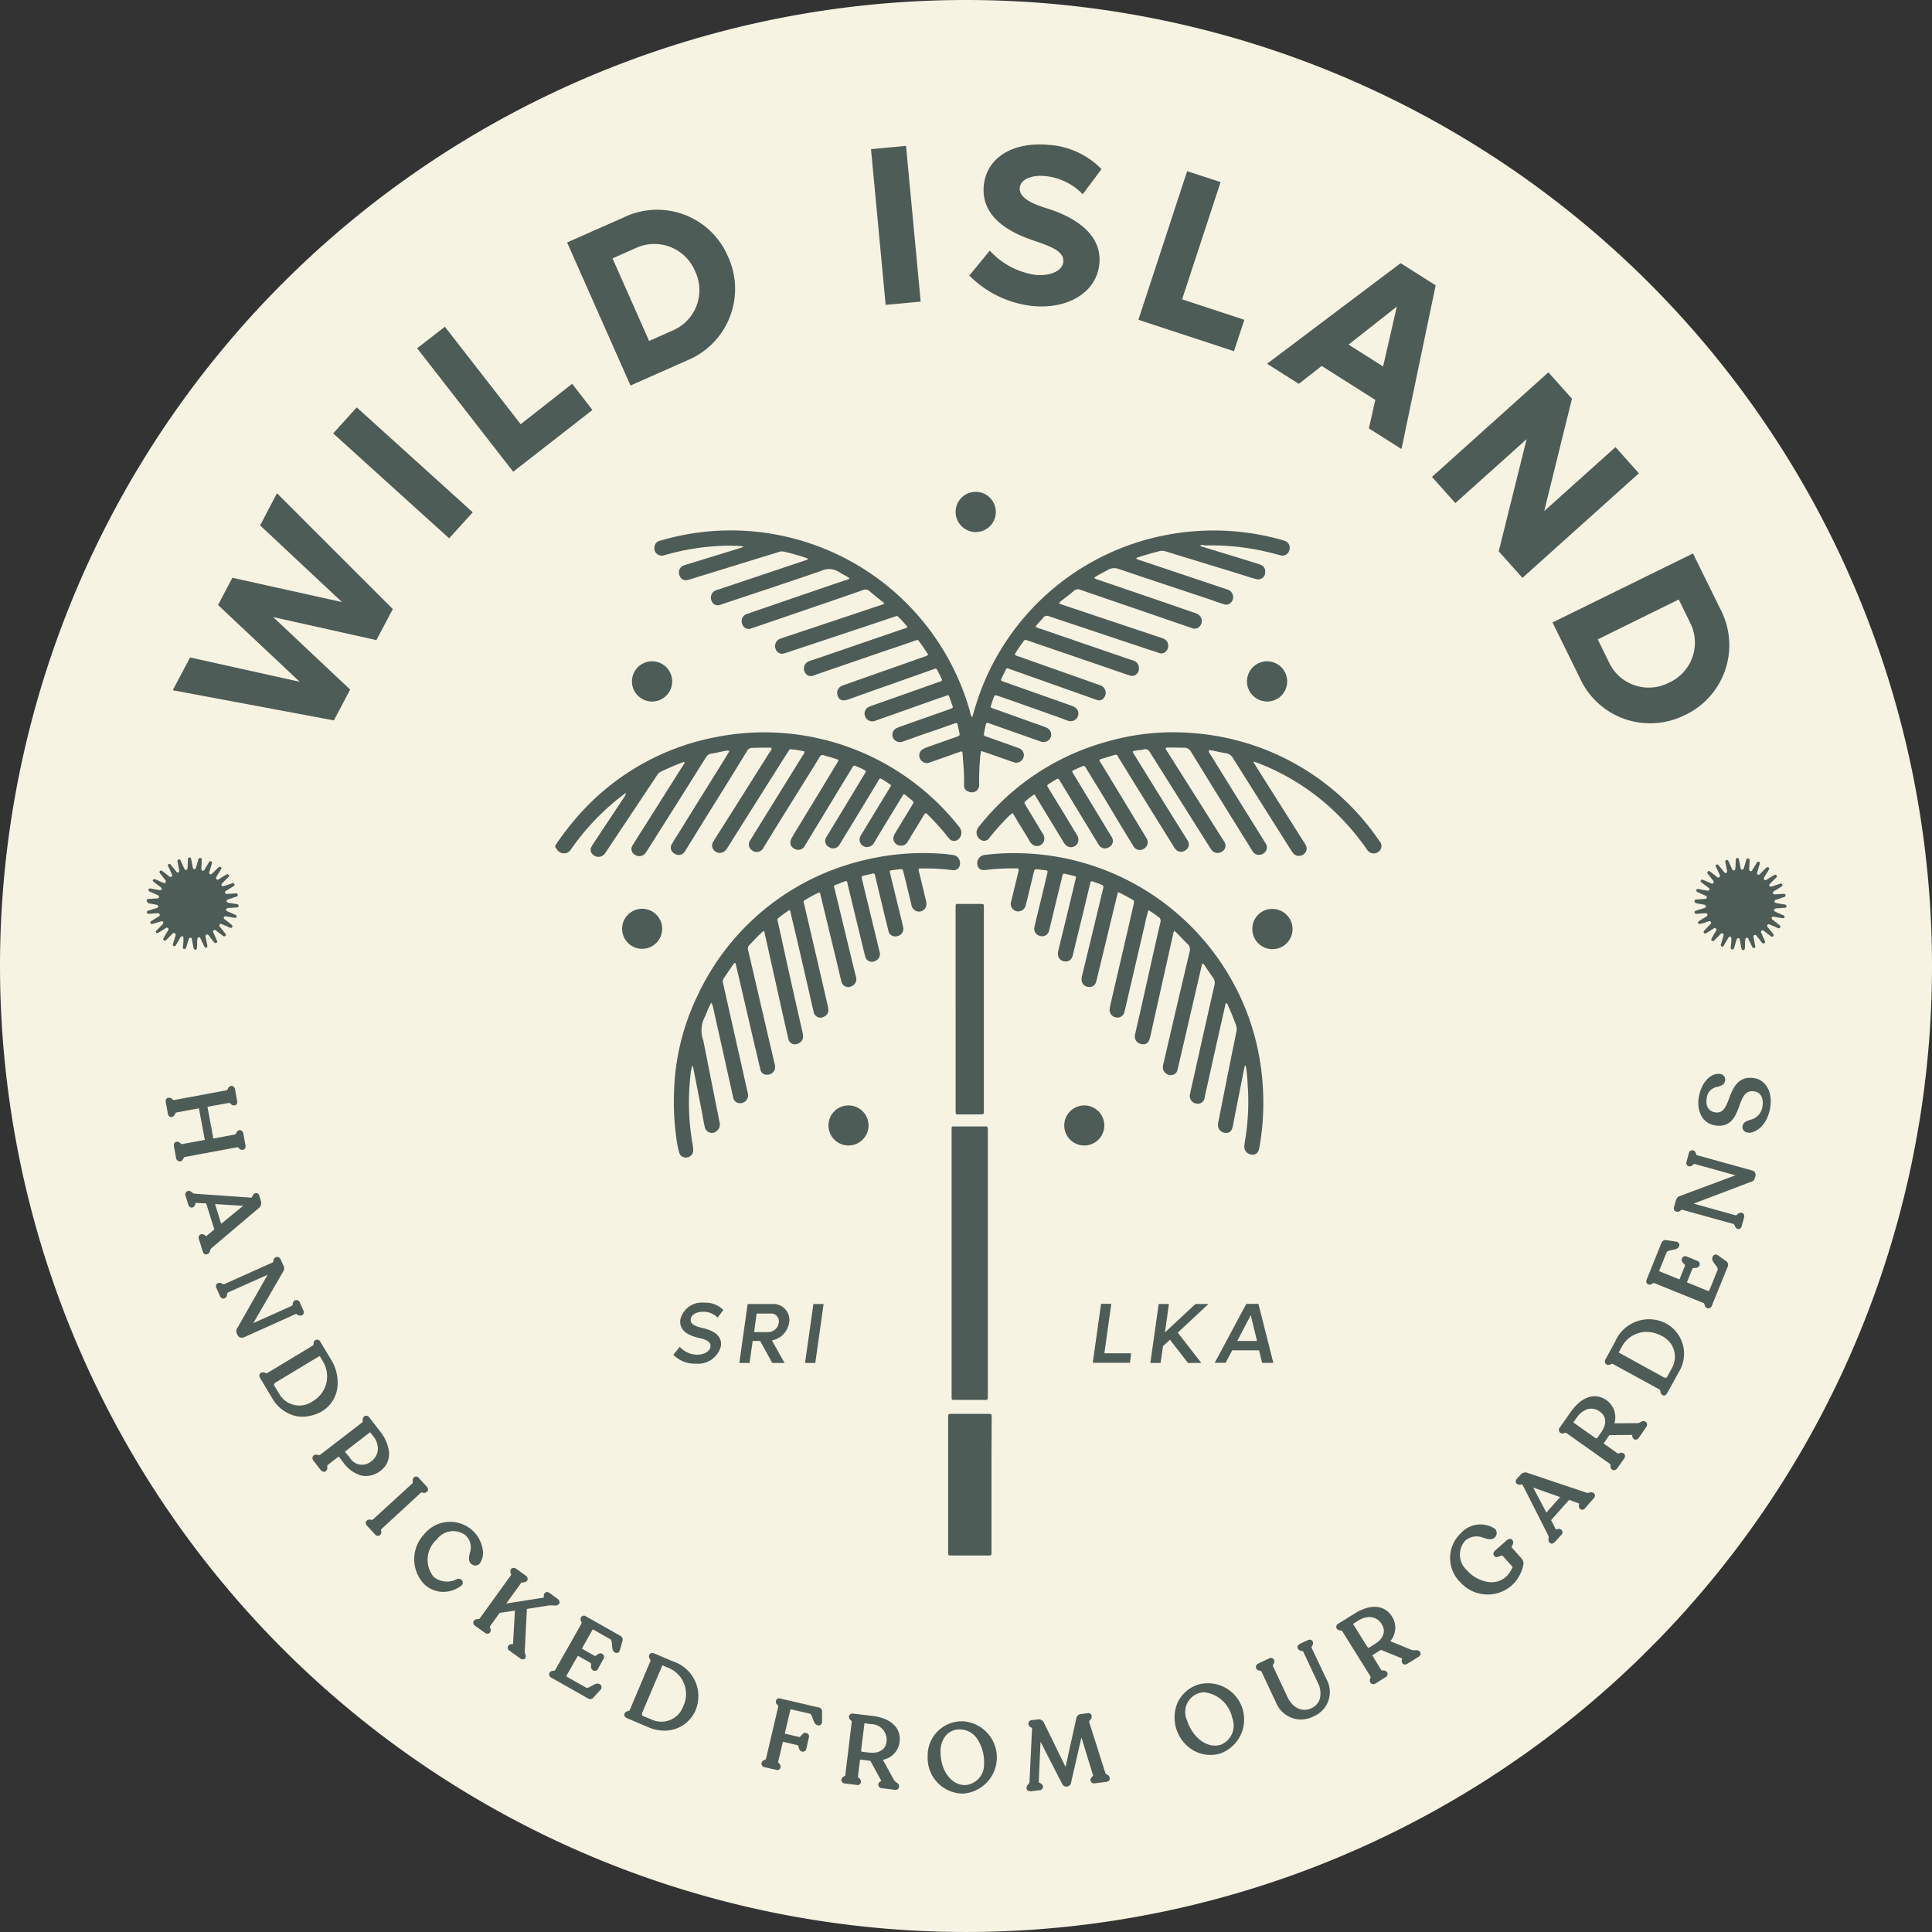 <svg xmlns="http://www.w3.org/2000/svg" xmlns:xlink="http://www.w3.org/1999/xlink" width="150.989" height="150.989" viewBox="0 0 150.989 150.989"><rect x="0" y="0" width="150.989" height="150.989" fill="#333333" stroke="none"/><defs><clipPath id="a"><rect width="150.989" height="150.989" fill="none"/></clipPath></defs><g clip-path="url(#a)"><path d="M150.989,75.495A75.494,75.494,0,1,1,75.494,0a75.5,75.5,0,0,1,75.495,75.495" fill="#f7f3e3"/><path d="M21.646,38.547,30.7,47.6l-1.287,2.426-8.065-1.8,6.018,5.665L26.092,56.3,13.5,53.944l1.355-2.562,8.566,1.9-6.383-6,1.125-2.128,8.566,1.9-6.4-5.991Z" fill="#4e5c57"/><path d="M26.037,33.871l1.843-2.033,9.067,8.2L35.1,42.071Z" fill="#4e5c57"/><path d="M44.714,29.994,46.3,32.041l-6.194,4.825L32.6,27.216l2.169-1.681,5.923,7.617Z" fill="#4e5c57"/><path d="M56.9,20.059a6.043,6.043,0,0,1-3.226,8.119l-4.4,1.952L44.321,18.949,48.726,17A6.015,6.015,0,0,1,56.9,20.059M54.324,21.2A3.445,3.445,0,0,0,49.7,19.382l-1.829.813,2.859,6.451,1.83-.813A3.421,3.421,0,0,0,54.324,21.2" fill="#4e5c57"/><rect width="2.75" height="12.225" transform="translate(68.07 11.656) rotate(-5.373)" fill="#4e5c57"/><path d="M75.752,21.537l1.6-1.952a5.97,5.97,0,0,0,3.606,1.9c1.1.095,2.074-.3,2.142-1.017.081-.854-1.058-1.234-2.318-1.667-2.385-.8-4.093-2.115-3.9-4.27.2-2.183,2.223-3.456,5.029-3.213a6.324,6.324,0,0,1,4.174,1.9L84.617,15.18a4.735,4.735,0,0,0-2.955-1.423c-1.1-.095-1.911.284-1.965.921-.068.786,1,1.261,2.1,1.6,1.057.325,4.391,1.491,4.12,4.323-.2,2.237-2.439,3.565-5.164,3.32a8.221,8.221,0,0,1-5-2.385" fill="#4e5c57"/><path d="M97.248,24.993l-.813,2.453-7.468-2.453,3.809-11.615,2.616.853-3.009,9.162Z" fill="#4e5c57"/><path d="M107.482,31.255,103.293,28.6l-1.789,1.4-2.481-1.572,10.436-7.861L112.2,22.3l-2.671,12.795-2.548-1.613Zm.61-2.616,1.071-4.676-3.769,2.968Z" fill="#4e5c57"/><path d="M128.083,36.988l-9.1,8.173-1.856-2.074,2.182-8.769-5.571,5-1.829-2.047,9.1-8.173,1.843,2.06-2.169,8.784,5.57-5Z" fill="#4e5c57"/><path d="M131.7,55.87a6.032,6.032,0,0,1-8.241-2.9l-2.128-4.323,10.978-5.394,2.128,4.323a6.041,6.041,0,0,1-2.738,8.3m-1.247-2.535a3.426,3.426,0,0,0,1.626-4.69l-.88-1.8-6.33,3.118.881,1.8a3.425,3.425,0,0,0,4.7,1.572" fill="#4e5c57"/><path d="M13.174,85.944h.014c.135-.027.19.231.447.19l4.079-.759c.257-.041.218-.312.353-.339h.013c.055-.014.095.041.109.122l.163.9c.013.081,0,.149-.055.163h-.013c-.136.027-.19-.244-.447-.2l-1.83.325.515,2.805,1.83-.339c.257-.054.217-.311.352-.338h.013c.055-.014.095.041.109.122l.163.894c.014.1,0,.15-.054.163h-.014c-.136.028-.19-.257-.447-.2l-4.08.759c-.257.041-.217.325-.352.353h-.013c-.055.013-.1-.041-.109-.136l-.163-.9c-.014-.081,0-.149.054-.163h.014c.136-.027.19.231.447.19L16.21,89.2,15.7,86.391l-1.925.352c-.271.082-.217.352-.352.379H13.4c-.055.014-.095-.04-.109-.122l-.163-.894c-.027-.082-.013-.149.041-.163" fill="#4e5c57"/><path d="M14.028,90.756a.231.231,0,0,1-.136-.04.354.354,0,0,1-.136-.231l-.163-.9c-.041-.217.068-.338.19-.352a.368.368,0,0,1,.312.109c.068.054.095.082.149.068l1.762-.325-.461-2.467-1.762.325c-.054.014-.068.041-.108.123a.383.383,0,0,1-.231.23.262.262,0,0,1-.244-.081.366.366,0,0,1-.081-.177l-.163-.894c-.041-.217.068-.338.19-.352h.014a.351.351,0,0,1,.3.109c.068.054.095.081.15.068l4.08-.759c.067-.014.081-.041.122-.122a.336.336,0,0,1,.231-.217.226.226,0,0,1,.19.04.352.352,0,0,1,.136.231l.162.894c.041.218-.067.325-.19.352a.334.334,0,0,1-.311-.122c-.068-.068-.095-.081-.149-.068l-1.668.3.461,2.48,1.667-.311c.068-.014.082-.041.123-.122a.335.335,0,0,1,.23-.217.227.227,0,0,1,.191.04.352.352,0,0,1,.135.231l.163.9a.285.285,0,0,1-.19.365.338.338,0,0,1-.311-.122c-.068-.068-.095-.082-.15-.082l-4.079.759c-.054.013-.068.04-.122.122s-.095.2-.231.231a.18.18,0,0,0-.068-.014m-.082-1.1.109.61a.436.436,0,0,1,.311-.217l4.08-.759a.445.445,0,0,1,.352.081l-.109-.61a.451.451,0,0,1-.311.2l-4.08.759a.379.379,0,0,1-.352-.068m-.637-3.442.109.61a.515.515,0,0,1,.311-.217L15.8,86.23v-.014l1.992-.366a.493.493,0,0,1,.366.082l-.109-.61a.454.454,0,0,1-.311.2l-4.08.759a.421.421,0,0,1-.352-.068" fill="#4e5c57"/><path d="M16.156,97.859h-.013c-.055.013-.095-.028-.122-.109l-.3-.976c-.027-.081-.014-.136.04-.163h.014c.136-.041.244.284.461.109l.719-.583-.706-2.251-.921-.054c-.271-.027-.177.311-.312.352H15c-.054.014-.095-.027-.136-.122l-.2-.664c-.027-.095-.013-.15.041-.163h.014c.136-.041.2.19.488.2l4.418.312c.231.013.231-.312.338-.339h.027c.041-.013.082,0,.109.082l.122.406a.327.327,0,0,1-.122.393l-3.66,3.1c-.23.2-.163.42-.284.461M17.2,95.934l2.25-1.843-2.886-.163Z" fill="#4e5c57"/><path d="M16.1,98.034c-.095,0-.2-.054-.257-.231l-.3-.976a.3.3,0,0,1,.014-.244.268.268,0,0,1,.149-.122.34.34,0,0,1,.325.095c.027.013.068.054.081.054l.638-.529-.638-2.033-.8-.041c-.027.014-.041.055-.054.082a.335.335,0,0,1-.2.271c-.122.04-.284,0-.352-.231l-.2-.665a.28.28,0,0,1,.15-.379.338.338,0,0,1,.338.095.413.413,0,0,0,.231.109l4.418.311c.014,0,.027,0,.082-.109.041-.081.081-.19.2-.23a.254.254,0,0,1,.339.176l.122.406a.52.52,0,0,1-.176.583l-3.66,3.1a.459.459,0,0,0-.136.231.334.334,0,0,1-.217.257l-.014.014Zm-.014-.325.068.149-.068-.149h0m-.176-.813.2.665a.858.858,0,0,1,.2-.285l3.66-3.117c.095-.082.108-.122.068-.217l-.068-.244a.39.39,0,0,1-.244.217l.163.014L17.118,96.2l-.785.637a.34.34,0,0,1-.42.054m.894-2.792.474,1.545L19,94.239Zm-1.938-.583.109.352a.335.335,0,0,1,.352-.2l2.9.163-3.036-.217a.519.519,0,0,1-.325-.095" fill="#4e5c57"/><path d="M23.556,102.615h-.014c-.122.054-.244-.2-.488-.108l-4.066,1.829a.174.174,0,0,1-.257-.082l-.068-.163c-.027-.067-.013-.149.082-.284l2.589-4.567-3.551,1.6c-.244.109-.136.407-.257.461h-.014c-.054.027-.109-.027-.136-.109l-.271-.61c-.041-.081-.027-.149.013-.163h.014c.122-.054.257.19.5.082l3.755-1.681c.231-.109.122-.352.244-.42l.028-.014c.054-.027.108.014.149.095l.231.5a.294.294,0,0,1-.027.3l-2.576,4.459,3.484-1.558c.244-.109.122-.38.244-.434h.014c.054-.027.108.014.149.095l.271.61c.013.068.013.136-.041.163" fill="#4e5c57"/><path d="M18.881,104.541a.334.334,0,0,1-.311-.2l-.082-.163a.447.447,0,0,1,.095-.447l2.331-4.107L17.837,101c-.054.027-.068.054-.095.177a.319.319,0,0,1-.176.284.268.268,0,0,1-.2.013.31.31,0,0,1-.177-.19l-.271-.61a.272.272,0,0,1,.108-.393.325.325,0,0,1,.325.041c.1.041.123.054.191.027l3.754-1.681c.055-.027.055-.041.068-.136a.317.317,0,0,1,.177-.271.248.248,0,0,1,.217-.014.306.306,0,0,1,.177.19l.231.5a.445.445,0,0,1-.041.447L19.8,103.4l3-1.342c.054-.027.054-.054.081-.149a.321.321,0,0,1,.163-.284.294.294,0,0,1,.393.176l.271.61a.354.354,0,0,1,.027.2.222.222,0,0,1-.15.19H23.57a.368.368,0,0,1-.325-.054c-.081-.054-.122-.068-.163-.041l-4.066,1.83c-.014-.014-.082,0-.136,0m2.846-5.68-2.846,5.015a.388.388,0,0,0-.068.136l.082.163,4.093-1.83a.431.431,0,0,1,.366,0l-.136-.311a.439.439,0,0,1-.244.284l-3.957,1.775,2.832-4.919c.041-.068.041-.109.014-.15l-.177-.379a.422.422,0,0,1-.244.3l-3.755,1.681a.491.491,0,0,1-.393,0l.15.338a.464.464,0,0,1,.257-.311Z" fill="#4e5c57"/><path d="M20.467,107.427c.136-.081.284.15.5.014l3.551-2.142c.231-.136.095-.365.2-.447h.014c.054-.027.108.014.149.082l.827,1.368a2.69,2.69,0,0,1-.651,3.822,2.519,2.519,0,0,1-3.633-.935l-.962-1.586c-.041-.068-.054-.15,0-.177M21.659,109a1.971,1.971,0,0,0,2.846.664,2.386,2.386,0,0,0,.881-3.32l-.257-.434a.2.2,0,0,0-.3-.054l-3.375,2.033a.348.348,0,0,0-.163.5Z" fill="#4e5c57"/><path d="M23.651,110.72a2.428,2.428,0,0,1-.692-.095,2.9,2.9,0,0,1-1.681-1.341l-.948-1.586a.386.386,0,0,1-.054-.257.237.237,0,0,1,.108-.149H20.4a.338.338,0,0,1,.325,0c.081.04.122.04.163.013l3.551-2.142c.054-.027.054-.068.068-.149a.305.305,0,0,1,.135-.284.276.276,0,0,1,.393.136l.827,1.368a3.427,3.427,0,0,1,.5,2.251,2.543,2.543,0,0,1-1.206,1.815,3.158,3.158,0,0,1-1.5.42m-1.559-.975a2.364,2.364,0,0,0,.963.542,2.417,2.417,0,0,0,1.924-.312,2.172,2.172,0,0,0,1.044-1.572,2.851,2.851,0,0,0-.231-1.586,2.6,2.6,0,0,1,.054,1.328,2.679,2.679,0,0,1-1.247,1.668,2.153,2.153,0,0,1-2.508-.068m2.873-3.755a.05.05,0,0,0-.04.013l-3.375,2.033c-.2.123-.136.231-.109.271l.366.6a1.8,1.8,0,0,0,2.616.61,2.274,2.274,0,0,0,1.085-1.45,2.31,2.31,0,0,0-.257-1.641l-.257-.433Zm-4.283,1.64.393.651a.543.543,0,0,1,.3-.529l3.374-2.033a.347.347,0,0,1,.407-.013l-.339-.556a.4.4,0,0,1-.217.3l-3.551,2.141a.448.448,0,0,1-.366.041" fill="#4e5c57"/><path d="M24.613,113.865c.108-.081.284.122.488-.041l3.293-2.534c.19-.15.054-.379.149-.461l.014-.013c.04-.041.108-.014.163.067l.826,1.071c.746.962,1.03,2.1.068,2.846-.881.678-1.857.434-2.67-.624l-.461-.6-.989.759c-.2.163-.041.393-.15.475l-.013.013c-.055.041-.109.014-.164-.054l-.555-.719c-.041-.081-.041-.149,0-.19m2.575.136a1.268,1.268,0,0,0,1.9.366,1.486,1.486,0,0,0,.231-2.224l-.244-.311c-.082-.109-.177-.109-.3-.014l-1.843,1.423a.231.231,0,0,0-.041.366Z" fill="#4e5c57"/><path d="M28.612,115.356a1.813,1.813,0,0,1-.378-.041,2.589,2.589,0,0,1-1.411-1.03l-.351-.461-.854.665c-.04.041-.053.068-.04.176a.333.333,0,0,1-.1.3.226.226,0,0,1-.2.054.368.368,0,0,1-.217-.135l-.556-.719a.293.293,0,0,1-.081-.19.246.246,0,0,1,.095-.231l.013-.014a.345.345,0,0,1,.3-.027c.094.027.122.027.177,0l3.293-2.534c.042-.028.042-.055.042-.163a.349.349,0,0,1,.107-.3.28.28,0,0,1,.42.081l.828,1.071a3.126,3.126,0,0,1,.7,1.6,1.633,1.633,0,0,1-.664,1.491,1.884,1.884,0,0,1-1.126.406m-1.03-.759a1.768,1.768,0,0,0,.719.38,1.393,1.393,0,0,0,1.221-.312,1.311,1.311,0,0,0,.542-1.193,2.317,2.317,0,0,0-.3-.908,1.555,1.555,0,0,1,.123.692,1.657,1.657,0,0,1-.692,1.234,1.31,1.31,0,0,1-1.613.108m-2.725-.542.38.488a.416.416,0,0,1,.176-.325l1.126-.867.135.177a.4.4,0,0,1,.178-.42l1.843-1.423a.386.386,0,0,1,.393-.082l-.408-.529a.465.465,0,0,1-.176.339l-3.294,2.535a.387.387,0,0,1-.352.108m2.468-.163a1.1,1.1,0,0,0,1.654.339,1.272,1.272,0,0,0,.555-.976,1.57,1.57,0,0,0-.352-1l-.244-.311c0-.014-.026,0-.068.027l-1.843,1.423c-.054.041-.068.068-.013.136Z" fill="#4e5c57"/><path d="M28.775,118.948c.095-.082.271.095.474-.082l3.064-2.805c.19-.176.027-.379.122-.474l.013-.014c.041-.041.109-.013.163.041l.61.664c.055.068.082.123.041.163l-.013.014c-.095.095-.3-.109-.488.068L29.7,119.327c-.191.177-.014.379-.109.474l-.014.014c-.041.041-.108.013-.163-.054l-.61-.665a.089.089,0,0,1-.027-.149" fill="#4e5c57"/><path d="M29.534,120.032a.3.3,0,0,1-.231-.122l-.611-.664c-.149-.163-.122-.325-.027-.407l.014-.013a.344.344,0,0,1,.311-.055c.095.014.123.014.163-.027l3.063-2.805c.041-.041.041-.082.041-.163a.367.367,0,0,1,.082-.311.268.268,0,0,1,.406.054l.61.664a.313.313,0,0,1,.095.244.194.194,0,0,1-.081.163.349.349,0,0,1-.325.068c-.095-.014-.122-.027-.163.013l-3.063,2.819c-.041.041-.041.068-.028.163a.318.318,0,0,1-.081.311.284.284,0,0,1-.176.068m-.5-.908.406.448a.419.419,0,0,1,.15-.325l3.063-2.806a.49.49,0,0,1,.352-.122l-.42-.461a.444.444,0,0,1-.149.339L29.371,119a.5.5,0,0,1-.339.122" fill="#4e5c57"/><path d="M33.261,120.032a2.429,2.429,0,0,1,3.537-.3,1.893,1.893,0,0,1,.556,2.331.3.3,0,0,1-.447.014c-.406-.366.542-1.342-.433-2.237a1.769,1.769,0,0,0-2.481.352,2.263,2.263,0,0,0-.217,3.172,1.789,1.789,0,0,0,1.992.19c.163-.054.312.122.136.257a2.013,2.013,0,0,1-2.657-.122,2.707,2.707,0,0,1,.014-3.66" fill="#4e5c57"/><path d="M34.644,124.41a2.2,2.2,0,0,1-1.5-.61,2.833,2.833,0,0,1,0-3.89,2.6,2.6,0,0,1,3.782-.3,2.537,2.537,0,0,1,.786,1.41,1.434,1.434,0,0,1-.218,1.166.423.423,0,0,1-.324.162.526.526,0,0,1-.353-.135c-.23-.2-.163-.515-.108-.827a1.276,1.276,0,0,0-.339-1.409,1.591,1.591,0,0,0-2.237.338,2.107,2.107,0,0,0-.23,2.928,1.654,1.654,0,0,0,1.815.163.34.34,0,0,1,.42.149.3.3,0,0,1-.122.393,2.311,2.311,0,0,1-1.368.461m-1.261-4.27a2.522,2.522,0,0,0-.028,3.415,1.822,1.822,0,0,0,2.224.257,1.859,1.859,0,0,1-1.925-.325,2.444,2.444,0,0,1,.2-3.415,2.168,2.168,0,0,1,1.8-.772,2.394,2.394,0,0,0-2.277.84m3.51-.068a1.791,1.791,0,0,1,.136,1.369c-.055.271-.082.433,0,.515a.14.14,0,0,0,.108.054.136.136,0,0,0,.095-.054,1.126,1.126,0,0,0,.136-.881,2.219,2.219,0,0,0-.474-1" fill="#4e5c57"/><path d="M40.932,129.465a.1.1,0,0,1-.163.014l-.84-.61c-.068-.055-.095-.109-.054-.15l.013-.013c.082-.109.339.041.366-.2l.176-2.832-1.463.231-.772,1.07c-.15.2.068.393-.014.5l-.013.014c-.028.054-.109.027-.177-.014l-.746-.529c-.068-.054-.095-.108-.068-.149v-.014c.082-.108.311.028.461-.19l2.426-3.361c.149-.217-.055-.365.027-.488l.014-.013c.027-.041.095-.041.163.013l.732.529c.068.054.108.109.068.149l-.014.014c-.081.109-.311-.041-.461.163l-1.382,1.924,3.307-.515c.325-.054.108-.3.176-.393l.014-.013c.027-.054.095-.041.177.013l.623.448c.082.054.095.108.068.163v.013c-.081.109-.338-.013-.678.041l-1.843.284-.163,3.348c-.04.392.109.46.041.555" fill="#4e5c57"/><path d="M40.85,129.682a.293.293,0,0,1-.19-.068l-.84-.61a.262.262,0,0,1-.095-.379.354.354,0,0,1,.3-.136h.068l.149-2.616-1.193.177-.732,1.016c-.027.041-.027.082,0,.177a.347.347,0,0,1-.014.325.219.219,0,0,1-.163.108.325.325,0,0,1-.257-.081l-.746-.529a.366.366,0,0,1-.149-.217.205.205,0,0,1,.041-.176.35.35,0,0,1,.3-.136c.1,0,.123-.014.164-.055l2.425-3.361c.041-.054.028-.081,0-.163a.323.323,0,0,1,.014-.311.224.224,0,0,1,.163-.109.365.365,0,0,1,.257.068l.732.529a.364.364,0,0,1,.15.217.207.207,0,0,1-.041.177.34.34,0,0,1-.311.136c-.095,0-.123,0-.163.054l-1.153,1.6,2.9-.46c.027,0,.04-.014.054-.014-.014,0-.014-.027-.014-.041a.34.34,0,0,1,.041-.271.29.29,0,0,1,.163-.109.343.343,0,0,1,.257.082l.61.447a.375.375,0,0,1,.15.217.2.2,0,0,1-.041.177c-.109.149-.271.135-.434.122a3.183,3.183,0,0,0-.365,0l-1.709.271-.163,3.213a.712.712,0,0,0,.041.339.322.322,0,0,1-.013.311l.027-.027a.264.264,0,0,1-.218.108m-.067-.3.149.081Zm-.638-.556.583.42a2.063,2.063,0,0,1-.027-.339l.177-3.456-.271.041-.19,3.036a.331.331,0,0,1-.271.3m-2.7-1.952.515.379a.448.448,0,0,1,.068-.379l.8-1.111,1.627-2.264a.436.436,0,0,1,.325-.19l-.5-.366a.493.493,0,0,1-.081.366l-2.426,3.361a.439.439,0,0,1-.325.2m5.421-2.06a.327.327,0,0,1-.054.217.212.212,0,0,1-.123.095l.163-.027a2.01,2.01,0,0,1,.393-.013Z" fill="#4e5c57"/><path d="M43.1,130.821c.081-.136.311,0,.447-.244l2.033-3.592c.136-.244-.095-.379-.027-.488l.014-.013c.027-.041.081-.041.149,0L48.4,128a.177.177,0,0,1,.081.23l-.2.719c-.027.095-.082.122-.15.082l-.027-.014c-.2-.109.014-.826-.325-1.016l-1.341-.759c-.109-.068-.217-.041-.3.109l-.894,1.586,1.152.65c.244.136.447-.244.583-.163l.027.014c.054.027.054.082.027.149l-.433.773c-.041.067-.095.095-.15.054l-.027-.014c-.136-.081.082-.433-.163-.569l-1.152-.651-.935,1.64a.276.276,0,0,0,.081.407l1.491.84c.339.19.813-.407,1.03-.271l.041.027c.054.027.054.109,0,.163l-.515.556a.177.177,0,0,1-.244.054l-2.845-1.613c-.1-.054-.15-.108-.109-.163" fill="#4e5c57"/><path d="M46.137,132.786a.39.39,0,0,1-.19-.054L43.1,131.119a.36.36,0,0,1-.177-.2.211.211,0,0,1,.027-.176v-.014a.293.293,0,0,1,.285-.149c.095-.014.122-.014.162-.082l2.034-3.592c.04-.067.027-.108-.014-.19a.351.351,0,0,1-.014-.311.262.262,0,0,1,.393-.082l2.684,1.518a.34.34,0,0,1,.163.42l-.2.706c-.04.135-.108.19-.163.2a.278.278,0,0,1-.23-.027c-.2-.108-.2-.325-.218-.556-.013-.19-.027-.42-.136-.474l-1.341-.759c-.027-.014-.041,0-.068.054l-.813,1.436,1,.57c.041.013.068,0,.19-.082.1-.068.231-.176.393-.081a.273.273,0,0,1,.109.393l-.434.785a.268.268,0,0,1-.379.123.368.368,0,0,1-.163-.38c.014-.135,0-.176-.027-.2l-1-.57-.854,1.491a.122.122,0,0,0-.027.109.073.073,0,0,0,.041.054l1.491.84c.095.054.284-.054.447-.149.2-.109.393-.231.583-.136l.041.027a.24.24,0,0,1,.122.177.326.326,0,0,1-.068.244l-.515.556a.373.373,0,0,1-.284.176m-.312-.515.3.163.041-.027.406-.433a1.251,1.251,0,0,0-.136.081,1.182,1.182,0,0,1-.61.217M43.4,130.889l.611.339a.645.645,0,0,1-.067-.177.558.558,0,0,1,.067-.325l1-1.749.975-1.735a.4.4,0,0,1,.257-.217c.028,0,.055-.014.082-.014l-.542-.325a.456.456,0,0,1-.041.366l-2.033,3.592a.531.531,0,0,1-.312.244m3.023-1.125a.466.466,0,0,1,.11.311l.216-.379a.45.45,0,0,1-.325.068m1.614-1.749a1.411,1.411,0,0,1,.121.583.224.224,0,0,0,.014.095l.149-.515Z" fill="#4e5c57"/><path d="M48.969,133.965v-.014c.055-.122.312-.04.407-.271l1.613-3.822c.095-.244-.15-.352-.095-.474v-.014c.027-.054.095-.054.176-.013l1.464.623a2.707,2.707,0,0,1,1.722,3.484,2.508,2.508,0,0,1-3.484,1.368l-1.708-.719c-.068-.04-.122-.095-.095-.149m1.884.583a1.969,1.969,0,0,0,2.7-1.139,2.383,2.383,0,0,0-1.234-3.2l-.475-.2a.209.209,0,0,0-.284.135l-1.531,3.619a.351.351,0,0,0,.163.5Z" fill="#4e5c57"/><path d="M51.937,135.253A3.185,3.185,0,0,1,50.7,135L49,134.277c-.2-.081-.244-.244-.19-.352v-.013a.349.349,0,0,1,.271-.191c.095-.027.122-.04.136-.081l1.613-3.822c.027-.054.013-.081-.041-.163a.339.339,0,0,1-.054-.311.222.222,0,0,1,.136-.136.378.378,0,0,1,.271.014l1.464.623a2.859,2.859,0,0,1,1.8,3.7,2.627,2.627,0,0,1-2.467,1.708m-.352-.366a2.3,2.3,0,0,0,2.535-1.49,2.446,2.446,0,0,0-1.207-3.05,2.579,2.579,0,0,1,.813,3.131,2.306,2.306,0,0,1-1.261,1.287,2.426,2.426,0,0,1-.881.122m.19-4.73c-.013,0-.027.013-.04.054L50.2,133.83a.383.383,0,0,0-.027.2.118.118,0,0,0,.095.081l.651.271a1.813,1.813,0,0,0,2.48-1.044,2.2,2.2,0,0,0-1.139-2.981l-.474-.2Zm-2.507,3.849.692.3a.542.542,0,0,1-.095-.149.609.609,0,0,1,.027-.461l1.531-3.632a.411.411,0,0,1,.325-.257l-.6-.257a.428.428,0,0,1,0,.365l-1.613,3.822a.44.44,0,0,1-.271.271" fill="#4e5c57"/><path d="M59.691,137.815V137.8c.027-.136.3-.081.352-.338l.949-4.039c.068-.258-.2-.325-.163-.461v-.014c.013-.054.068-.081.149-.054l2.982.692a.163.163,0,0,1,.136.2v.746c0,.095-.055.136-.123.123l-.027-.014c-.231-.054-.231-.813-.6-.894l-1.464-.339c-.136-.027-.217.027-.257.177l-.474,2.019,1.314.3c.244.054.352-.352.5-.325l.04.014a.1.1,0,0,1,.068.135l-.2.868a.105.105,0,0,1-.122.095l-.041-.014c-.135-.027-.068-.433-.311-.488l-1.314-.311-.393,1.708c-.054.257.217.325.19.461v.013c-.014.055-.081.068-.163.055l-.894-.2c-.095.014-.15-.041-.136-.095" fill="#4e5c57"/><path d="M60.776,138.33a.328.328,0,0,1-.109-.014l-.894-.2a.32.32,0,0,1-.231-.15.255.255,0,0,1-.027-.176v-.014a.323.323,0,0,1,.231-.231c.095-.041.108-.054.122-.108l.948-4.039c.014-.068,0-.095-.068-.163a.34.34,0,0,1-.108-.3.257.257,0,0,1,.352-.19l2.982.691a.327.327,0,0,1,.271.38v.732a.3.3,0,0,1-.108.244.23.23,0,0,1-.231.041c-.218-.054-.284-.257-.366-.474-.068-.177-.136-.407-.257-.434l-1.464-.338c-.04,0-.04.013-.054.054l-.434,1.843,1.153.271a.662.662,0,0,0,.149-.136c.082-.095.19-.231.352-.19l.041.013a.267.267,0,0,1,.19.339l-.2.88a.274.274,0,0,1-.325.231l-.04-.013c-.163-.041-.2-.2-.231-.312-.014-.067-.041-.163-.082-.176l-1.152-.271-.366,1.545c-.013.055,0,.082.068.15a.329.329,0,0,1,.109.311.209.209,0,0,1-.109.163c.014.014-.04.041-.108.041m-.786-.529.61.15a.443.443,0,0,1-.068-.366l.434-1.843.515-2.182a.361.361,0,0,1,.284-.312l-.651-.149a.44.44,0,0,1,.068.365l-.935,4.039a.575.575,0,0,1-.257.3m2.562-1.708a.473.473,0,0,1,.2.311l.123-.515a.522.522,0,0,1-.325.2m.989-2.439a1.167,1.167,0,0,1,.352.583.89.89,0,0,1,.041.108v-.6Z" fill="#4e5c57"/><path d="M70.114,139.617v.014c-.014.054-.068.081-.163.067l-1-.122c-.081-.013-.136-.04-.136-.108v-.014c.014-.136.325-.095.19-.379l-.894-1.627a.812.812,0,0,1-.177-.013l-.867-.1-.176,1.478c-.027.257.244.3.231.433v.014c-.014.054-.068.081-.15.068l-.908-.109c-.081-.013-.135-.054-.135-.108V139.1c.013-.136.284-.109.311-.379l.5-4.121c.027-.257-.23-.3-.217-.433v-.014c.014-.054.068-.081.163-.068l1.477.177c1.234.149,2.115.772,1.979,1.856a1.506,1.506,0,0,1-1.4,1.287l.962,1.736c.163.311.421.338.407.474m-.651-3.47a1.389,1.389,0,0,0-1.369-1.572l-.487-.054c-.136-.014-.2.068-.218.217l-.244,1.965c-.027.244.068.352.257.379l.5.068c.84.082,1.464-.271,1.559-1" fill="#4e5c57"/><path d="M69.991,139.875h-.067l-1-.122a.267.267,0,0,1-.23-.122.3.3,0,0,1-.055-.177.307.307,0,0,1,.19-.244c.014,0,.028-.014.041-.028a.058.058,0,0,1-.013-.04l-.84-1.532a.222.222,0,0,1-.095-.014l-.706-.081-.163,1.3c-.013.054.014.081.082.149a.338.338,0,0,1,.149.3.267.267,0,0,1-.338.231l-.908-.109a.291.291,0,0,1-.284-.3.345.345,0,0,1,.2-.257c.082-.04.109-.068.109-.122l.5-4.12c.014-.068-.013-.095-.081-.15a.361.361,0,0,1-.136-.284c.014-.149.136-.257.352-.231l1.478.177c1.463.176,2.264.948,2.128,2.046A1.609,1.609,0,0,1,69,137.53l.84,1.531a.677.677,0,0,0,.231.244c.095.068.217.149.19.311v.014a.243.243,0,0,1-.271.244m-.054-.271.163.014Zm-.826-.176.664.081a.916.916,0,0,1-.217-.271L68.487,137.3c-.082.013-.163.013-.244.027l.921,1.667a.36.36,0,0,1-.054.434m-2.9-.366.611.082a.414.414,0,0,1-.109-.352l.2-1.641.271.027a.477.477,0,0,1-.217-.5l.244-1.965a.553.553,0,0,1,.109-.271.194.194,0,0,1,.122-.081l-.651-.082a.459.459,0,0,1,.109.352l-.5,4.121a.445.445,0,0,1-.191.311m2.467-4.513a1.482,1.482,0,0,1,.949,1.613,1.257,1.257,0,0,1-.962,1.1l.054-.014a1.349,1.349,0,0,0,1.261-1.138c.108-.963-.651-1.383-1.3-1.559m-1.1.122c-.013,0-.027.027-.027.082l-.244,1.965c-.027.176.041.176.109.19l.5.054c.772.095,1.3-.231,1.368-.84a1.222,1.222,0,0,0-1.22-1.382Z" fill="#4e5c57"/><path d="M72.662,137.286a2.51,2.51,0,0,1,2.589-2.6A2.661,2.661,0,0,1,75.21,140a2.6,2.6,0,0,1-2.548-2.711m4.405.556c.027-1.545-.8-2.819-2.047-2.846a1.738,1.738,0,0,0-1.694,1.857c-.027,1.5.8,2.818,2.046,2.832a1.774,1.774,0,0,0,1.695-1.843" fill="#4e5c57"/><path d="M75.25,140.173H75.21a2.777,2.777,0,0,1-2.711-2.887,2.672,2.672,0,0,1,2.711-2.765h.055a2.832,2.832,0,0,1-.014,5.652m-2.412-2.887a2.458,2.458,0,0,0,2.182,2.535,2.756,2.756,0,0,1-1.856-2.968,2.283,2.283,0,0,1,.528-1.451c.014-.027.041-.04.068-.067a2.437,2.437,0,0,0-.921,1.951m2.141-2.128a1.362,1.362,0,0,0-1.043.461,1.856,1.856,0,0,0-.434,1.22c-.027,1.477.8,2.643,1.884,2.67h.027a1.6,1.6,0,0,0,1.491-1.681,3.294,3.294,0,0,0-.515-1.9,1.649,1.649,0,0,0-1.369-.772Zm.366-.3a2.064,2.064,0,0,1,1.314.9,3.524,3.524,0,0,1,.583,2.087,2.113,2.113,0,0,1-.678,1.559,2.486,2.486,0,0,0,1-1.993,2.4,2.4,0,0,0-2.223-2.548" fill="#4e5c57"/><path d="M86.568,138.967v.014c0,.054-.054.095-.149.108l-.881.109c-.082.013-.15-.014-.15-.068v-.014c-.013-.135.271-.176.191-.46l-1.085-3.524-.962,4.147c-.027.109-.068.163-.163.177a.2.2,0,0,1-.217-.122l-1.965-3.876-.164,3.768c-.013.284.312.257.325.393v.013c0,.055-.054.1-.135.109l-.665.082c-.081.013-.149-.014-.149-.068v-.014c-.014-.136.217-.176.231-.461l.2-4.161c.014-.257-.271-.231-.284-.379v-.014c-.013-.054.027-.095.109-.108l.474-.055a.311.311,0,0,1,.311.15l1.911,3.9.949-4.27a.275.275,0,0,1,.244-.217l.516-.068a.1.1,0,0,1,.122.068v.027c.013.149-.284.2-.19.5l1.247,3.931c.068.258.311.244.325.379" fill="#4e5c57"/><path d="M80.509,139.984a.263.263,0,0,1-.284-.218.418.418,0,0,1,.122-.311.326.326,0,0,0,.109-.2l.2-4.161c0-.041,0-.054-.082-.095a.318.318,0,0,1-.2-.257.273.273,0,0,1,.257-.311l.474-.055a.444.444,0,0,1,.474.244l1.695,3.469.84-3.795a.4.4,0,0,1,.379-.339l.515-.068a.259.259,0,0,1,.312.218.393.393,0,0,1-.123.311c-.068.082-.095.109-.068.19l1.247,3.931c.027.095.081.122.163.163a.329.329,0,0,1,.19.244v.014c.013.135-.054.271-.284.3l-.881.109a.277.277,0,0,1-.339-.217.35.35,0,0,1,.136-.3c.068-.068.082-.082.055-.136l-.9-2.927-.813,3.537a.354.354,0,0,1-.311.3.364.364,0,0,1-.379-.2l-1.695-3.307-.136,3.117c0,.054,0,.068.109.122a.331.331,0,0,1,.217.244.277.277,0,0,1-.271.311l-.665.082Zm.312-5.246a.391.391,0,0,1,.19.366l-.2,4.161a.7.7,0,0,1-.136.352l.366-.041a.387.387,0,0,1-.176-.365l.19-4.405,2.25,4.459c.014.027.027.027.027.027.027,0,.027-.013.041-.054l.027-.136-2.114-4.337c-.014-.041-.041-.068-.136-.054Zm3.646-.257,1.261,4.12a.369.369,0,0,1-.068.393l.61-.068a.523.523,0,0,1-.217-.3L84.806,134.7a.492.492,0,0,1,.082-.46l-.352.04c-.054.014-.082.027-.095.082l-.935,4.229Zm1.938,4.513.163-.027Z" fill="#4e5c57"/><path d="M92.111,135.117a2.5,2.5,0,0,1,1.6-3.307,2.666,2.666,0,0,1,1.708,5.041,2.618,2.618,0,0,1-3.307-1.735m4.35-.921c-.487-1.464-1.694-2.413-2.873-2.02a1.731,1.731,0,0,0-.989,2.317c.474,1.423,1.681,2.4,2.873,2.02a1.791,1.791,0,0,0,.989-2.317" fill="#4e5c57"/><path d="M94.591,137.15a2.622,2.622,0,0,1-1.3-.338,2.985,2.985,0,0,1-1.247-3.782,2.693,2.693,0,0,1,1.613-1.382A2.831,2.831,0,0,1,95.472,137a2.5,2.5,0,0,1-.881.149m-2.317-2.087a2.544,2.544,0,0,0,1.193,1.45,2.308,2.308,0,0,0,1.722.217,2.807,2.807,0,0,1-2.752-2.2,2.157,2.157,0,0,1,.068-1.653c-.054.095-.109.176-.163.284a2.605,2.605,0,0,0-.068,1.9m1.857-2.805a1.543,1.543,0,0,0-.488.081,1.561,1.561,0,0,0-.881,2.1c.461,1.41,1.627,2.251,2.657,1.911a1.613,1.613,0,0,0,.881-2.087,2.542,2.542,0,0,0-2.169-2.006m0-.339a2.885,2.885,0,0,1,2.494,2.224,2.173,2.173,0,0,1-.177,1.776,2.5,2.5,0,0,0,.339-2.29,2.391,2.391,0,0,0-2.941-1.681,1.964,1.964,0,0,1,.284-.028" fill="#4e5c57"/><path d="M99.864,132.975l-1.125-2.4c-.108-.231-.352-.136-.406-.244l-.014-.013c-.027-.055.014-.109.095-.136l.827-.393c.081-.041.149-.041.163.014l.013.013c.055.122-.19.244-.081.488l1.125,2.4a1.567,1.567,0,0,0,2.128.962,1.545,1.545,0,0,0,.556-2.223l-1.125-2.4c-.109-.231-.366-.122-.42-.244v-.041c-.027-.054.027-.109.095-.149l.583-.271c.081-.041.149-.041.176.013l.014.014c.054.122-.2.258-.095.488l1.139,2.412a1.9,1.9,0,0,1-.881,2.711,1.978,1.978,0,0,1-2.765-1" fill="#4e5c57"/><path d="M101.653,134.386a2.132,2.132,0,0,1-1.938-1.342l-1.125-2.4c-.028-.055-.055-.068-.15-.082a.309.309,0,0,1-.257-.163.244.244,0,0,1,.014-.271.329.329,0,0,1,.149-.123l.826-.392a.276.276,0,0,1,.393.095.321.321,0,0,1-.04.338c-.055.082-.055.109-.041.163l1.125,2.4c.42.881,1.166,1.234,1.9.881a1.178,1.178,0,0,0,.638-.733,1.78,1.78,0,0,0-.163-1.26l-1.126-2.4c-.027-.054-.054-.054-.149-.081a.333.333,0,0,1-.271-.163.247.247,0,0,1,.014-.271.75.75,0,0,1,.149-.122l.583-.271c.2-.095.352-.028.407.095a.345.345,0,0,1-.041.338c-.054.095-.068.122-.041.163l1.139,2.412a2.057,2.057,0,0,1-.962,2.928,2.237,2.237,0,0,1-1.03.257m-1.627-1.491a1.768,1.768,0,0,0,2.3,1.017,1.775,1.775,0,0,1-2.006-1.166l-1.125-2.4a.459.459,0,0,1,0-.379l-.583.271a.472.472,0,0,1,.284.244Zm1.87-4.188a.44.44,0,0,1,.284.244l1.126,2.4a2.218,2.218,0,0,1,.23,1.247,2.04,2.04,0,0,0-.2-1.261l-1.139-2.412a.457.457,0,0,1,0-.379Z" fill="#4e5c57"/><path d="M110.815,129.168c.041.067,0,.122-.068.162l-.853.543c-.082.04-.136.054-.163,0l-.014-.014c-.068-.122.19-.284-.095-.42l-1.722-.7a1.371,1.371,0,0,1-.149.109l-.732.474.785,1.26c.136.217.38.081.461.19l.014.014c.027.054,0,.108-.082.149l-.772.488c-.081.041-.136.054-.163,0l-.013-.014c-.068-.122.149-.257,0-.488l-2.2-3.524c-.136-.217-.366-.095-.434-.2l-.014-.014c-.027-.054,0-.108.082-.149l1.261-.786c1.057-.664,2.128-.732,2.711.2a1.5,1.5,0,0,1-.284,1.884l1.843.745c.311.123.528-.027.6.1m-2.684-2.3a1.4,1.4,0,0,0-2.06-.366l-.42.257c-.109.068-.109.177-.027.312l1.044,1.681c.122.2.271.23.433.122l.434-.257c.719-.447.989-1.125.6-1.749" fill="#4e5c57"/><path d="M107.305,131.62c-.027,0-.041,0-.054-.013a.212.212,0,0,1-.15-.109.349.349,0,0,1-.013-.325c.027-.081.041-.108.013-.163l-2.2-3.524c-.027-.054-.067-.054-.149-.068a.351.351,0,0,1-.284-.135.281.281,0,0,1,.122-.393l1.274-.786c1.247-.785,2.358-.691,2.941.257a1.62,1.62,0,0,1-.15,1.9l1.627.665a.634.634,0,0,0,.338.041.372.372,0,0,1,.352.122l.014.013a.23.23,0,0,1,.027.191.34.34,0,0,1-.163.2l-.853.529a.336.336,0,0,1-.257.054.209.209,0,0,1-.15-.108.323.323,0,0,1-.013-.312c0-.013.013-.027.013-.04a.056.056,0,0,0-.04-.014l-1.627-.664a.311.311,0,0,1-.068.04l-.61.393.691,1.125c.028.055.055.055.163.055a.326.326,0,0,1,.3.135.27.27,0,0,1-.122.393l-.772.488a.5.5,0,0,1-.2.054m-2.426-4.526a.436.436,0,0,1,.3.217l2.2,3.524a.411.411,0,0,1,.054.365l.529-.324a.464.464,0,0,1-.311-.2l-.867-1.41.23-.149a.321.321,0,0,1-.163,0,.475.475,0,0,1-.311-.257l-1.044-1.681a.4.4,0,0,1-.04-.42Zm3.036,1.463,1.775.719a.344.344,0,0,1,.231.366l.57-.352a.842.842,0,0,1-.339-.068l-2.06-.84a2.251,2.251,0,0,1-.177.176m2.766.7.136-.095Zm-3.66-2.886a1.665,1.665,0,0,0-.854.271l-.406.257c-.014,0-.014.028.027.082l1.044,1.681a.4.4,0,0,0,.109.109.25.25,0,0,0,.095-.028l.42-.271c.664-.407.867-.99.542-1.518a1.124,1.124,0,0,0-.84-.57.532.532,0,0,0-.136-.013m0-.339a.817.817,0,0,1,.177.014,1.433,1.433,0,0,1,1.084.732,1.241,1.241,0,0,1-.068,1.464l.041-.041a1.346,1.346,0,0,0,.257-1.681,1.446,1.446,0,0,0-1.979-.406,1.519,1.519,0,0,1,.488-.082" fill="#4e5c57"/><path d="M114.258,123.542a2.475,2.475,0,0,1,.041-3.619,1.876,1.876,0,0,1,2.4-.338.3.3,0,0,1-.027.447c-.406.366-1.328-.637-2.317.244a1.805,1.805,0,0,0,.122,2.548,2.381,2.381,0,0,0,3.253.569,2.009,2.009,0,0,0,.638-.989l-.84-.935c-.19-.218-.556.122-.638.027l-.013-.027c-.041-.055-.014-.123.041-.177l.935-.826c.068-.055.135-.068.176-.027l.014.027c.081.095-.244.365-.055.583l.759.84a.417.417,0,0,1,.095.392,2.8,2.8,0,0,1-.935,1.559,2.638,2.638,0,0,1-3.646-.3" fill="#4e5c57"/><path d="M116.264,124.613a2.855,2.855,0,0,1-2.129-.948,2.651,2.651,0,0,1,.055-3.863,2.05,2.05,0,0,1,2.643-.325.476.476,0,0,1-.027.692c-.231.2-.529.122-.84.027a1.368,1.368,0,0,0-1.464.217,1.638,1.638,0,0,0,.136,2.3,2.747,2.747,0,0,0,1.6.908,1.7,1.7,0,0,0,1.41-.352,2.083,2.083,0,0,0,.569-.813l-.786-.867c-.027-.041-.108-.014-.244.041s-.284.108-.393-.014a.223.223,0,0,1-.081-.2.35.35,0,0,1,.122-.23l.935-.827a.372.372,0,0,1,.244-.095.237.237,0,0,1,.177.082.349.349,0,0,1,.014.392c-.068.136-.082.177-.041.218l.746.84a.555.555,0,0,1,.136.528,2.971,2.971,0,0,1-1,1.668,2.894,2.894,0,0,1-1.775.623m-1.884-1.179a2.479,2.479,0,0,0,3.4.271,2.533,2.533,0,0,0,.88-1.464c.027-.15.014-.177-.054-.244l-.759-.84a.369.369,0,0,1-.081-.392l-.529.474a.38.38,0,0,1,.407.122l.894,1-.014.082a2.176,2.176,0,0,1-.691,1.084,2.024,2.024,0,0,1-1.695.434,3.13,3.13,0,0,1-1.8-1.017,2.341,2.341,0,0,1-.624-1.775,2.522,2.522,0,0,0,.665,2.264m.894-3.714a2.509,2.509,0,0,1,.746.136c.271.081.434.122.529.04a.136.136,0,0,0,.054-.095.254.254,0,0,0-.041-.108,1.653,1.653,0,0,0-1.965.19,1.6,1.6,0,0,1,.678-.163" fill="#4e5c57"/><path d="M124.423,116.833c.054.054.041.109-.014.177l-.678.772c-.054.068-.108.081-.163.041l-.013-.014c-.109-.095.109-.352-.136-.461l-.881-.311-1.572,1.762.434.813c.122.244.365,0,.474.082l.013.013c.041.041.028.109-.04.177l-.461.515c-.068.068-.122.095-.163.054l-.014-.013c-.108-.095.055-.271-.081-.529l-2.006-3.958c-.109-.2-.379-.04-.474-.122l-.014-.013a.092.092,0,0,1,.014-.136l.284-.312a.317.317,0,0,1,.406-.095l4.554,1.532c.271.109.434-.054.529.027m-2.2.095-2.738-.976,1.341,2.562Z" fill="#4e5c57"/><path d="M121.279,120.642a.283.283,0,0,1-.163-.068.347.347,0,0,1-.095-.338.386.386,0,0,0-.027-.244l-2.006-3.958c-.013-.014-.013-.027-.136-.014a.341.341,0,0,1-.3-.054.236.236,0,0,1-.095-.19.3.3,0,0,1,.081-.2l.284-.311a.484.484,0,0,1,.583-.149l4.554,1.531a.411.411,0,0,0,.257,0,.35.35,0,0,1,.339.041l.013.013a.236.236,0,0,1,.082.163.317.317,0,0,1-.095.231l-.678.772a.3.3,0,0,1-.217.123.209.209,0,0,1-.177-.068.321.321,0,0,1-.082-.325c0-.027.014-.082.014-.095l-.786-.285-1.409,1.586.366.706c.027.027.068.013.108,0a.319.319,0,0,1,.325.04.275.275,0,0,1-.013.42l-.461.515a.379.379,0,0,1-.163.109c-.054.054-.081.054-.109.054m-1.368-3.524,1.382,2.725a.669.669,0,0,1,.081.325l.244-.271a.345.345,0,0,1-.366-.2l-.474-.908Zm-.082-.867,1.03,1.952L121.929,117Zm2.684.61.962.339a.354.354,0,0,1,.244.338l.461-.515a.753.753,0,0,1-.339-.027l-4.554-1.531c-.122-.041-.163-.028-.231.054l-.163.19a.408.408,0,0,1,.312.095l-.068-.149Z" fill="#4e5c57"/><path d="M128.53,111.263c.054.04.054.108,0,.176l-.583.827c-.054.067-.109.095-.149.067l-.014-.013c-.108-.082.068-.339-.244-.352l-1.857.027c-.027.054-.068.095-.095.149l-.488.719,1.207.854c.217.149.379-.082.5,0l.014.013c.054.027.041.095-.014.163l-.528.746c-.055.068-.109.109-.163.068l-.014-.014c-.108-.081.027-.3-.176-.447l-3.389-2.4c-.217-.15-.365.054-.487-.014l-.014-.014c-.054-.013-.054-.081,0-.149l.854-1.22c.718-1.017,1.667-1.491,2.575-.867a1.519,1.519,0,0,1,.474,1.843l1.979-.028c.352,0,.488-.217.61-.135m-3.374-1.071a1.385,1.385,0,0,0-2.034.46l-.284.393c-.081.109-.027.2.095.3l1.613,1.139a.293.293,0,0,0,.461-.054l.284-.407c.488-.692.475-1.409-.135-1.829" fill="#4e5c57"/><path d="M126.131,114.9a.221.221,0,0,1-.135-.041.318.318,0,0,1-.136-.3c0-.095,0-.123-.054-.163l-3.389-2.4c-.054-.041-.081-.027-.163,0a.32.32,0,0,1-.311-.014.289.289,0,0,1-.041-.42l.854-1.22c.854-1.207,1.9-1.545,2.805-.908a1.641,1.641,0,0,1,.61,1.8l1.749-.013a.579.579,0,0,0,.325-.095.3.3,0,0,1,.366-.014l.013.014a.205.205,0,0,1,.095.163.329.329,0,0,1-.068.244l-.569.827a.306.306,0,0,1-.217.149.215.215,0,0,1-.177-.041.3.3,0,0,1-.122-.284v-.041h-.041l-1.749.014c-.013.013-.027.041-.04.054l-.407.6,1.071.759c.041.041.068.027.163,0a.314.314,0,0,1,.325.014.254.254,0,0,1,.109.163.342.342,0,0,1-.068.244l-.529.746a.332.332,0,0,1-.271.163m-3.781-3.253a.444.444,0,0,1,.271.081l3.388,2.4a.436.436,0,0,1,.19.311l.352-.5a.487.487,0,0,1-.365-.082l-1.342-.948.15-.231a.456.456,0,0,1-.542-.054l-1.614-1.139a.4.4,0,0,1-.2-.366l-.38.529Zm2.019-1.559a1.137,1.137,0,0,0-.3.041,1.593,1.593,0,0,0-.813.624l-.284.392c-.013,0,0,.028.055.068l1.613,1.139c.135.095.176.054.217-.014l.284-.406c.447-.637.407-1.247-.095-1.6a1.124,1.124,0,0,0-.678-.244m3.158,1.708c.244.014.325.136.352.244l.393-.543a.83.83,0,0,1-.338.068l-2.21.028a1.6,1.6,0,0,1-.095.23Zm-3.158-2.046a1.605,1.605,0,0,1,.894.3,1.236,1.236,0,0,1,.5,1.369l.013-.054a1.351,1.351,0,0,0-.406-1.641,1.451,1.451,0,0,0-1.979.393,1.823,1.823,0,0,1,.57-.311,1.384,1.384,0,0,1,.406-.054m4.066,1.653.095-.135Z" fill="#4e5c57"/><path d="M130.021,108.891c-.136-.082-.014-.311-.244-.447l-3.646-1.993c-.231-.122-.365.109-.488.041l-.013-.013c-.054-.028-.041-.095,0-.177l.772-1.4a2.7,2.7,0,0,1,3.646-1.355,2.527,2.527,0,0,1,1.017,3.619l-.9,1.627c-.04.068-.095.122-.149.095m.759-1.829a1.991,1.991,0,0,0-.853-2.806,2.4,2.4,0,0,0-3.32.9l-.244.447a.214.214,0,0,0,.109.3l3.456,1.883c.231.123.42.082.515-.108Z" fill="#4e5c57"/><path d="M130.048,109.068a.245.245,0,0,1-.108-.028l-.014-.013a.353.353,0,0,1-.163-.284c-.014-.095-.027-.123-.068-.15L126.05,106.6c-.054-.027-.082-.014-.163.014a.335.335,0,0,1-.325.027.249.249,0,0,1-.122-.15.33.33,0,0,1,.041-.271l.759-1.4a2.879,2.879,0,0,1,3.876-1.437,2.7,2.7,0,0,1,1.085,3.849l-.9,1.627a.7.7,0,0,1-.122.149.174.174,0,0,1-.136.055M126,106.248a.461.461,0,0,1,.217.054l3.646,1.993a.444.444,0,0,1,.231.284l.366-.665a.516.516,0,0,1-.15.082.6.6,0,0,1-.447-.068l-3.456-1.9a.4.4,0,0,1-.231-.352l-.311.569a.463.463,0,0,0,.136,0m2.684-2.155a2.016,2.016,0,0,0-.638.095,2.194,2.194,0,0,0-1.287,1.043l-.244.448c-.014.027,0,.04.04.054l3.456,1.9a.285.285,0,0,0,.191.041.189.189,0,0,0,.095-.082l.338-.623a1.8,1.8,0,0,0-.8-2.576,2.516,2.516,0,0,0-1.152-.3m0-.339a2.779,2.779,0,0,1,1.327.352,2.142,2.142,0,0,1,1.207,2.237,2.291,2.291,0,0,0-1.247-2.643,2.448,2.448,0,0,0-3.145.88,2.49,2.49,0,0,1,1.857-.826" fill="#4e5c57"/><path d="M133.5,102.073h-.014c-.122-.054-.027-.3-.284-.406l-3.822-1.546c-.257-.108-.365.15-.487.1l-.014-.014c-.054-.014-.054-.082-.027-.149l1.152-2.86c.041-.109.109-.122.217-.109l.732.109c.095.014.136.068.095.136l-.014.041c-.081.2-.826.095-.962.447l-.583,1.436c-.054.123-.013.218.149.285l1.695.678.5-1.221c.108-.257-.3-.406-.244-.555l.014-.028c.027-.054.081-.068.149-.04l.826.338a.115.115,0,0,1,.082.136l-.014.027c-.054.136-.433-.027-.542.231l-.5,1.234,1.749.719a.273.273,0,0,0,.392-.136l.638-1.586c.149-.352-.5-.759-.407-.99l.014-.04c.027-.055.095-.068.163-.027l.61.433a.179.179,0,0,1,.081.244l-1.233,3.036c-.014.054-.055.108-.109.081" fill="#4e5c57"/><path d="M133.518,102.25a.224.224,0,0,1-.095-.014h-.014a.346.346,0,0,1-.19-.257c-.027-.081-.027-.122-.095-.149l-3.822-1.546c-.068-.027-.108-.013-.176.041a.315.315,0,0,1-.3.055.249.249,0,0,1-.149-.136.311.311,0,0,1,.013-.244l1.152-2.859a.337.337,0,0,1,.407-.218l.732.109a.348.348,0,0,1,.231.136.272.272,0,0,1,.014.231c-.082.2-.3.244-.515.284-.191.041-.42.081-.461.19l-.583,1.437c0,.027.013.04.054.054l1.532.624.433-1.071c.014-.041-.013-.082-.108-.177a.352.352,0,0,1-.136-.379.276.276,0,0,1,.379-.163l.827.339a.271.271,0,0,1,.176.352.346.346,0,0,1-.365.2c-.136.014-.177.028-.191.055l-.433,1.071,1.586.65c.095.041.149.028.176-.04l.638-1.586c.04-.109-.082-.271-.2-.42-.136-.177-.284-.366-.2-.57l.014-.04a.267.267,0,0,1,.149-.15.3.3,0,0,1,.257.041l.624.447a.342.342,0,0,1,.149.434l-1.234,3.036a.291.291,0,0,1-.271.231m-4.27-2.331a.518.518,0,0,1,.19.041l3.822,1.545a.458.458,0,0,1,.271.257l.257-.651a.5.5,0,0,1-.5.068l-1.87-.759-1.843-.746a.393.393,0,0,1-.271-.3l-.244.583a.421.421,0,0,1,.19-.041M134.2,98.5c.027.041.068.081.095.122a1.134,1.134,0,0,1,.284.569l.136-.311-.027-.041Zm-2.29.108a.5.5,0,0,1,.122.312.486.486,0,0,1,.3-.15ZM130.2,97.248l-.123.3a1.139,1.139,0,0,1,.556-.19.224.224,0,0,1,.095-.014Z" fill="#4e5c57"/><path d="M132.3,90.078c.136.041.068.325.325.393l4.3,1.193a.162.162,0,0,1,.136.231l-.054.177c-.014.067-.082.122-.244.176L131.851,94.1l3.755,1.043c.257.068.366-.217.5-.19h.013c.054.014.068.082.041.177l-.177.637c-.027.095-.068.136-.122.122h-.013c-.136-.04-.082-.311-.339-.379l-3.971-1.1c-.244-.068-.325.2-.447.163l-.027-.014c-.055-.013-.082-.068-.055-.163l.15-.528a.3.3,0,0,1,.2-.218l4.825-1.789-3.673-1.017c-.258-.068-.339.218-.461.177h-.014c-.054-.014-.081-.082-.054-.177l.177-.637c.027-.109.081-.163.135-.136" fill="#4e5c57"/><path d="M135.877,96.055a.127.127,0,0,1-.068-.013.34.34,0,0,1-.231-.244c-.041-.095-.054-.122-.122-.149l-3.971-1.1c-.055-.014-.068,0-.15.054a.324.324,0,0,1-.311.095.257.257,0,0,1-.176-.122.31.31,0,0,1-.014-.257l.149-.529a.448.448,0,0,1,.312-.325l4.336-1.613-3.171-.88c-.055-.014-.082,0-.163.068a.332.332,0,0,1-.312.108.276.276,0,0,1-.176-.379l.176-.637a.275.275,0,0,1,.339-.231h.013a.326.326,0,0,1,.2.244c.027.095.041.122.095.136l4.3,1.193a.328.328,0,0,1,.231.177.363.363,0,0,1,.027.271l-.054.177a.428.428,0,0,1-.352.284l-4.418,1.681,3.253.908c.054.013.095,0,.176-.082a.358.358,0,0,1,.325-.108.238.238,0,0,1,.163.122.362.362,0,0,1,.014.271l-.177.637a.33.33,0,0,1-.149.217.156.156,0,0,1-.095.027m-4.418-1.843a.367.367,0,0,1,.122.014l3.971,1.1a.434.434,0,0,1,.3.244l.095-.352a.415.415,0,0,1-.393.068L131.309,94.1l5.394-2.047c.123-.041.136-.068.136-.068l.041-.176-4.323-1.207a.409.409,0,0,1-.285-.244l-.095.338a.4.4,0,0,1,.366-.054l4.175,1.152-5.327,1.979c-.068.027-.095.054-.109.095l-.109.406a.986.986,0,0,1,.285-.068m.8-3.971.041-.163Z" fill="#4e5c57"/><path d="M136.594,88.357a.261.261,0,0,1-.244-.311c.108-.515,1.328-.136,1.559-1.586a1.037,1.037,0,0,0-.786-1.3c-1.789-.284-.922,3.009-3.09,2.67-.8-.122-1.3-.867-1.126-2.019.191-1.22.976-1.762,1.464-1.681a.272.272,0,0,1,.244.338c-.082.543-1.221.082-1.437,1.41a1,1,0,0,0,.8,1.274c1.681.257.908-3.009,3.091-2.67.867.136,1.261,1.057,1.111,2.06-.231,1.4-1.152,1.884-1.586,1.816" fill="#4e5c57"/><path d="M136.676,88.52a.292.292,0,0,1-.109-.014.428.428,0,0,1-.311-.176.414.414,0,0,1-.068-.339c.054-.3.325-.379.583-.474a1.232,1.232,0,0,0,.976-1.112,1.251,1.251,0,0,0-.109-.759.73.73,0,0,0-.528-.352c-.678-.109-.9.365-1.18,1.138s-.637,1.722-1.9,1.518a1.465,1.465,0,0,1-1.044-.7,2.247,2.247,0,0,1-.217-1.5c.2-1.261,1.016-1.925,1.667-1.816a.438.438,0,0,1,.38.529c-.055.311-.325.406-.583.474a.993.993,0,0,0-.854.921c-.095.583.163,1,.651,1.071.624.095.826-.352,1.111-1.111.3-.786.692-1.762,1.966-1.559.908.149,1.423,1.1,1.247,2.264-.244,1.477-1.152,2.006-1.681,2.006m-.054-.339c.257.041.853-.2,1.193-.976a1.641,1.641,0,0,1-.935.638c-.231.081-.339.135-.366.217a.166.166,0,0,0,.014.081.12.12,0,0,0,.095.041m-3.551-1.627a1.36,1.36,0,0,0,.19.543,1.113,1.113,0,0,0,.813.542c.989.163,1.247-.515,1.531-1.3.257-.7.556-1.518,1.559-1.355a1.044,1.044,0,0,1,.759.515,1.436,1.436,0,0,1,.1.2,1.167,1.167,0,0,0-.963-1.057c-1.016-.163-1.3.569-1.6,1.341-.271.692-.57,1.477-1.491,1.328a1.148,1.148,0,0,1-.894-.759m1.206-2.277a1.3,1.3,0,0,0-1.016.894,1.475,1.475,0,0,1,.853-.542c.257-.081.325-.109.339-.2s-.014-.135-.095-.149Z" fill="#4e5c57"/><path d="M43.4,66.075a21.3,21.3,0,0,1,1.5-1.992,19.064,19.064,0,0,1,11.345-6.533A19.394,19.394,0,0,1,74.79,64.408a2.483,2.483,0,0,1,.23.3.661.661,0,0,1-.095.854.489.489,0,0,1-.746-.027c-.149-.163-.284-.352-.433-.529-.393-.461-.8-.908-1.234-1.328a.446.446,0,0,0-.177-.136,1.021,1.021,0,0,0-.2.271c-.393.651-.786,1.3-1.18,1.938a.59.59,0,0,1-.678.325.57.57,0,0,1-.406-.8,2.138,2.138,0,0,1,.136-.244c.42-.7.853-1.409,1.274-2.1.15-.257.15-.257-.081-.447-.15-.122-.3-.231-.434-.352-.095-.068-.163-.081-.217.027a1.319,1.319,0,0,1-.109.19c-.7,1.153-1.409,2.3-2.1,3.47a.658.658,0,0,1-.6.379.575.575,0,0,1-.529-.772,1.293,1.293,0,0,1,.163-.3c.7-1.152,1.4-2.3,2.1-3.456a1.137,1.137,0,0,0,.163-.311,7.3,7.3,0,0,0-.759-.488c-.081-.054-.135-.041-.176.041a1.318,1.318,0,0,0-.109.19c-.935,1.545-1.87,3.09-2.819,4.635a1.956,1.956,0,0,1-.176.285.558.558,0,0,1-.813.176.539.539,0,0,1-.19-.8c.746-1.234,1.491-2.453,2.223-3.673.257-.42.515-.854.772-1.274.123-.19.109-.2-.081-.3s-.379-.176-.57-.257c-.217-.095-.217-.095-.338.109-.434.719-.881,1.436-1.314,2.155-.759,1.261-1.532,2.521-2.291,3.782-.027.041-.04.068-.067.109a.588.588,0,0,1-.868.271c-.324-.19-.379-.5-.163-.88.57-.949,1.139-1.884,1.709-2.819.6-.989,1.193-1.965,1.789-2.955.177-.284.177-.284-.136-.379-.284-.095-.583-.163-.867-.257-.163-.054-.257-.013-.352.15-.379.637-.785,1.274-1.179,1.91-1.044,1.681-2.088,3.348-3.118,5.029-.027.054-.068.108-.095.163a.584.584,0,0,1-.84.2.566.566,0,0,1-.163-.84c.759-1.233,1.532-2.466,2.3-3.714.6-.975,1.206-1.938,1.8-2.913a.514.514,0,0,0,.136-.285,7.388,7.388,0,0,0-1.071-.176.136.136,0,0,0-.149.081c-.055.082-.095.163-.15.231q-2.3,3.639-4.608,7.306a1.68,1.68,0,0,1-.177.257.6.6,0,0,1-.826.109.546.546,0,0,1-.15-.772c.461-.746.936-1.491,1.41-2.237,1-1.586,2.006-3.186,3.009-4.772a.514.514,0,0,0,.136-.271c-.082-.082-.177-.054-.257-.054-.42-.014-.827.013-1.248.013a.459.459,0,0,0-.433.271Q56.953,61.032,55.5,63.35c-.623,1-1.233,1.993-1.856,3-.054.081-.095.163-.149.231a.567.567,0,0,1-.8.122.527.527,0,0,1-.176-.759c.244-.42.515-.826.772-1.247,1.179-1.911,2.371-3.808,3.551-5.72a2.765,2.765,0,0,0,.163-.284.49.49,0,0,0-.311-.014c-.366.068-.733.163-1.1.217a.572.572,0,0,0-.434.312q-2.256,3.6-4.541,7.2a2.019,2.019,0,0,1-.19.284.6.6,0,0,1-.812.109.511.511,0,0,1-.163-.759c.311-.515.637-1.016.962-1.531l2.927-4.636c.054-.095.15-.176.15-.3-.041-.04-.082-.013-.123,0-.6.218-1.179.475-1.749.746a.729.729,0,0,0-.3.312c-1.3,1.951-2.589,3.889-3.89,5.841-.054.081-.109.176-.176.257a.627.627,0,0,1-.976,0,.474.474,0,0,1-.068-.529,3.461,3.461,0,0,1,.176-.3c.8-1.206,1.613-2.425,2.413-3.632a1.089,1.089,0,0,0,.135-.311c-.095.067-.176.122-.271.19a18.858,18.858,0,0,0-3.944,4.093c-.041.054-.082.122-.122.177a.641.641,0,0,1-1.058-.014c-.054-.068-.095-.136-.149-.2Z" fill="#4e5c57"/><path d="M93.779,42.668c.392.122.745.231,1.1.338,1.165.353,2.317.706,3.483,1.071.379.123.528.3.515.638a.547.547,0,0,1-.7.542c-.393-.095-.773-.231-1.166-.352-1.979-.61-3.944-1.207-5.923-1.816a.86.86,0,0,0-.488-.014c-.529.136-1.044.285-1.559.448-.081.027-.19.027-.244.135a1.331,1.331,0,0,0,.42.163q3.273,1.1,6.56,2.2c.081.027.163.055.231.082a.612.612,0,0,1,.19.989.5.5,0,0,1-.57.122c-.3-.095-.6-.19-.88-.3-2.426-.813-4.866-1.613-7.293-2.44a1,1,0,0,0-.88.068c-.352.2-.719.366-1.071.61a.777.777,0,0,0,.338.163c2.508.854,5,1.708,7.509,2.575a1.287,1.287,0,0,1,.231.095.621.621,0,0,1,.149,1,.538.538,0,0,1-.583.1c-.542-.191-1.084-.366-1.626-.556C89.156,47.71,86.8,46.91,84.453,46.1a.475.475,0,0,0-.529.081c-.311.271-.65.515-.975.772a.443.443,0,0,0-.177.2,1.5,1.5,0,0,0,.3.122l7.617,2.549c.082.027.163.054.231.081a.608.608,0,0,1,.257.935.509.509,0,0,1-.637.177c-.488-.163-.99-.325-1.478-.488-2.358-.786-4.7-1.573-7.061-2.358a.379.379,0,0,0-.5.135c-.177.231-.407.42-.57.665a.92.92,0,0,0,.379.163q3.538,1.22,7.1,2.439a1.5,1.5,0,0,1,.257.095.584.584,0,0,1,.338.611.537.537,0,0,1-.746.5c-.542-.176-1.084-.366-1.626-.556-2.088-.718-4.162-1.423-6.249-2.142-.3-.108-.3-.108-.474.15a9.873,9.873,0,0,0-.611.921.816.816,0,0,0,.353.163c2.06.733,4.106,1.45,6.167,2.183a1.967,1.967,0,0,1,.257.095.629.629,0,0,1,.176.976.48.48,0,0,1-.569.122c-.231-.082-.447-.163-.678-.244C83,53.741,81,53.022,78.991,52.318a.855.855,0,0,1-.176-.068c-.1-.04-.163-.027-.2.068-.122.244-.244.488-.352.733-.055.095-.027.149.081.19s.19.068.3.108c1.681.6,3.347,1.18,5.015,1.775a1.289,1.289,0,0,1,.338.15.571.571,0,0,1,.231.732.6.6,0,0,1-.691.339,1.831,1.831,0,0,1-.38-.136c-1.667-.6-3.347-1.193-5.014-1.775-.055-.014-.123-.041-.177-.055-.217-.067-.217-.067-.3.123s-.136.393-.2.583-.068.2.149.284c.691.244,1.382.488,2.087.746.638.231,1.274.447,1.911.678a1.365,1.365,0,0,1,.284.136.579.579,0,0,1,.218.691.6.6,0,0,1-.651.366,2.009,2.009,0,0,1-.271-.082c-1.247-.447-2.507-.88-3.755-1.327a1.082,1.082,0,0,0-.2-.068c-.095-.041-.163,0-.19.108-.055.218-.1.42-.136.638s-.041.23.176.311c.542.19,1.071.379,1.613.569.257.095.529.19.786.284a2.175,2.175,0,0,1,.257.109.569.569,0,0,1,.217.732.6.6,0,0,1-.7.325c-.366-.122-.719-.257-1.084-.379-.488-.176-.976-.338-1.491-.515a2.872,2.872,0,0,0-.095.665,17.989,17.989,0,0,0-.068,1.924.572.572,0,0,1-.786.6.5.5,0,0,1-.393-.556c0-.461,0-.908-.04-1.369-.028-.325-.041-.637-.068-.962-.027-.3-.027-.311-.312-.2-.746.257-1.49.529-2.236.786a.566.566,0,0,1-.583-.054.574.574,0,0,1,.04-.99,2.213,2.213,0,0,1,.312-.136c.759-.271,1.531-.542,2.29-.813.271-.095.271-.095.217-.379-.041-.176-.068-.338-.109-.515-.054-.2-.067-.217-.271-.149-.651.231-1.287.461-1.938.678s-1.314.461-1.965.691a1.09,1.09,0,0,1-.2.068.6.6,0,0,1-.692-.325.575.575,0,0,1,.271-.746,3.509,3.509,0,0,1,.338-.135c1.247-.447,2.508-.881,3.755-1.328a1.2,1.2,0,0,0,.231-.095.107.107,0,0,0,.068-.15c-.095-.257-.176-.515-.271-.772-.027-.081-.081-.122-.163-.081a1.207,1.207,0,0,1-.2.068c-1.749.61-3.483,1.233-5.219,1.843-.095.027-.176.068-.271.095A.589.589,0,0,1,67.619,56a.567.567,0,0,1,.244-.732,1.724,1.724,0,0,1,.365-.15c1.695-.6,3.388-1.193,5.083-1.8.013,0,.041-.013.054-.013.3-.109.3-.109.163-.38-.068-.149-.149-.3-.217-.447-.136-.257-.136-.257-.393-.163-1.139.407-2.264.8-3.4,1.207-1.057.366-2.114.746-3.172,1.125a.19.19,0,0,1-.095.027c-.392.136-.664.041-.772-.271a.612.612,0,0,1,.407-.84c.746-.271,1.491-.529,2.223-.786,1.369-.488,2.738-.962,4.107-1.45a.675.675,0,0,0,.325-.163c-.231-.366-.475-.719-.733-1.071-.081-.122-.176-.068-.284-.027-.7.244-1.409.488-2.114.719q-2.847.976-5.68,1.951a.642.642,0,0,0-.149.055.511.511,0,0,1-.692-.285.591.591,0,0,1,.244-.785,1.165,1.165,0,0,1,.325-.123c2.385-.812,4.771-1.64,7.156-2.453A.726.726,0,0,0,70.927,49a8.519,8.519,0,0,0-.746-.813c-.095-.095-.19-.013-.284.014-.692.231-1.383.461-2.061.691L61.494,51c-.055.014-.123.041-.177.054a.526.526,0,0,1-.691-.311.617.617,0,0,1,.257-.786,2.537,2.537,0,0,1,.284-.108q3.841-1.281,7.671-2.562c.082-.027.15-.054.231-.082.041-.108-.041-.135-.095-.176-.338-.271-.691-.542-1.016-.827a.455.455,0,0,0-.529-.081c-1.938.678-3.89,1.341-5.828,2.006l-2.738.935a.683.683,0,0,1-.095.027.53.53,0,0,1-.759-.311.586.586,0,0,1,.38-.8c1.016-.352,2.033-.7,3.063-1.057,1.518-.515,3.036-1.043,4.568-1.559A.918.918,0,0,0,66.4,45.2c-.244-.191-.529-.3-.772-.461a1.438,1.438,0,0,0-1.423-.136c-2.562.894-5.151,1.735-7.726,2.6a1.09,1.09,0,0,1-.2.068.511.511,0,0,1-.664-.3.612.612,0,0,1,.231-.786,1.154,1.154,0,0,1,.325-.122l6.668-2.237c.095-.027.19-.068.284-.095.014-.109-.054-.109-.108-.122a16.218,16.218,0,0,0-1.762-.5.734.734,0,0,0-.42.041c-2.169.664-4.35,1.341-6.519,2.006-.177.054-.352.122-.542.163a.522.522,0,0,1-.678-.38.576.576,0,0,1,.338-.745c.177-.068.38-.123.556-.177,1.274-.393,2.562-.786,3.835-1.18a.665.665,0,0,0,.285-.135,10.451,10.451,0,0,0-1.288-.055,18.811,18.811,0,0,0-4.906.746.578.578,0,0,1-.759-.678.53.53,0,0,1,.433-.46c.461-.123.922-.258,1.383-.353a19.355,19.355,0,0,1,4.418-.447A19.419,19.419,0,0,1,75.819,55.652a.81.81,0,0,0,.163.406c.177-.637.366-1.247.583-1.856A19.367,19.367,0,0,1,90.851,41.868a19.811,19.811,0,0,1,5.516-.352,19.608,19.608,0,0,1,3.849.691,1.123,1.123,0,0,1,.231.082.554.554,0,0,1,.311.718.539.539,0,0,1-.678.393c-.515-.136-1.03-.271-1.545-.379a19.4,19.4,0,0,0-4.418-.393.273.273,0,0,0-.338.041" fill="#4e5c57"/><path d="M55.6,78.327a7.794,7.794,0,0,0-.474,1.071,2.254,2.254,0,0,0-.163,1.911q.63,3.171,1.261,6.356A.658.658,0,0,1,56,88.4a.56.56,0,0,1-.921-.325c-.082-.338-.136-.691-.2-1.043q-.346-1.769-.691-3.538a.391.391,0,0,0-.095-.217,5.626,5.626,0,0,0-.15.935,19.2,19.2,0,0,0-.095,2.494,18.862,18.862,0,0,0,.284,2.752,2.246,2.246,0,0,1,.041.433.536.536,0,0,1-.447.556.526.526,0,0,1-.651-.393,8.5,8.5,0,0,1-.244-1.314,20.219,20.219,0,0,1-.15-3.511,18.438,18.438,0,0,1,1.87-7.5A19.191,19.191,0,0,1,66.983,67.362a19.676,19.676,0,0,1,6.478-.65c.339.013.678.067,1.03.108a.622.622,0,0,1,.38.2.691.691,0,0,1,.095.732.518.518,0,0,1-.583.244,15.935,15.935,0,0,0-2.264-.123h-.312a.6.6,0,0,0,.041.352c.163.692.339,1.4.5,2.088a1.162,1.162,0,0,1,.054.311.589.589,0,0,1-.474.61.6.6,0,0,1-.665-.392.993.993,0,0,1-.054-.218c-.2-.813-.393-1.626-.6-2.453-.068-.257-.068-.257-.338-.231-.19.014-.366.041-.556.068s-.2.041-.149.244c.244,1.016.487,2.019.732,3.022.095.379.19.746.271,1.125a.585.585,0,0,1-.515.772.525.525,0,0,1-.623-.433c-.095-.366-.177-.733-.271-1.085-.244-1.043-.5-2.073-.746-3.117l-.027-.122c-.027-.123-.081-.177-.217-.136-.2.054-.42.095-.638.149s-.217.068-.163.284c.163.692.325,1.369.5,2.061.284,1.206.583,2.4.867,3.6a.569.569,0,0,1-.352.732.53.53,0,0,1-.772-.379c-.136-.515-.257-1.03-.379-1.545-.325-1.314-.638-2.643-.963-3.971-.013-.082-.04-.163-.054-.244s-.068-.122-.163-.095c-.257.095-.528.2-.786.3-.135.054-.081.15-.054.231.136.583.284,1.166.42,1.749.42,1.708.827,3.429,1.247,5.137a.6.6,0,0,1-.325.786.545.545,0,0,1-.8-.38c-.122-.447-.217-.908-.325-1.355l-1.287-5.326c-.013-.054-.027-.122-.04-.176s-.055-.109-.136-.068a10.667,10.667,0,0,0-1.1.6c-.109.068-.055.163-.027.257.163.719.338,1.437.5,2.156.461,1.965.922,3.943,1.369,5.909.081.379-.014.623-.3.759a.541.541,0,0,1-.826-.406c-.136-.542-.258-1.1-.38-1.64-.46-2.006-.921-4-1.4-6.005a.585.585,0,0,0-.095-.284,9.708,9.708,0,0,0-.88.637c-.109.082-.055.191-.041.285.231,1,.447,2.006.664,3.008.42,1.884.84,3.769,1.274,5.653a.777.777,0,0,1,.027.19.6.6,0,0,1-.461.7.527.527,0,0,1-.691-.447c-.231-.976-.447-1.965-.665-2.941q-.59-2.644-1.179-5.287c-.014-.054,0-.108-.055-.135-.081-.014-.122.054-.176.108-.339.312-.651.651-.962.976a.381.381,0,0,0-.095.393c.46,1.965.908,3.917,1.368,5.882.231,1,.475,2.006.7,3a.747.747,0,0,1-.013.515.641.641,0,0,1-.624.339.491.491,0,0,1-.474-.42c-.15-.583-.271-1.166-.42-1.762-.5-2.128-.989-4.27-1.491-6.4a.294.294,0,0,0-.054-.149c-.095-.014-.123.068-.163.122-.244.352-.475.7-.719,1.057a.437.437,0,0,0-.068.407c.624,2.792,1.261,5.584,1.884,8.389a2.188,2.188,0,0,1,.068.311.617.617,0,0,1-.772.651.52.52,0,0,1-.393-.433c-.136-.624-.284-1.261-.42-1.884-.393-1.789-.8-3.565-1.193-5.353-.041-.027-.068-.082-.109-.2" fill="#4e5c57"/><path d="M97.357,83.275c-.109.041-.095.109-.109.163-.284,1.464-.583,2.927-.867,4.405a1.526,1.526,0,0,1-.054.244c-.082.339-.257.474-.57.447a.6.6,0,0,1-.569-.556,1.116,1.116,0,0,1,.041-.365c.461-2.331.921-4.663,1.4-6.994a.859.859,0,0,0-.028-.488c-.19-.515-.392-1.03-.623-1.531-.027-.068-.041-.163-.136-.2-.082.027-.068.095-.082.149-.542,2.372-1.07,4.758-1.6,7.143,0,.027-.014.068-.014.095a.539.539,0,0,1-.651.461.592.592,0,0,1-.5-.7c.054-.3.122-.583.19-.881.57-2.548,1.139-5.11,1.722-7.658a.7.7,0,0,0-.109-.61c-.244-.325-.461-.664-.691-1-.028-.041-.055-.095-.123-.095a.355.355,0,0,0-.081.217c-.61,2.616-1.207,5.219-1.816,7.821-.013.082-.041.163-.054.244a.53.53,0,0,1-.651.42.611.611,0,0,1-.5-.678c.028-.163.068-.325.109-.488q.976-4.229,1.979-8.457a.581.581,0,0,0-.163-.611c-.339-.324-.651-.691-1.03-1.03a.78.78,0,0,0-.109.325c-.583,2.63-1.179,5.273-1.762,7.9-.014.054-.028.095-.041.149-.095.407-.325.556-.692.474a.6.6,0,0,1-.46-.759c.122-.556.244-1.112.379-1.668.528-2.344,1.044-4.7,1.586-7.047a.38.38,0,0,0-.19-.488,7.712,7.712,0,0,0-.733-.5,10.143,10.143,0,0,0-.257,1q-.792,3.416-1.586,6.818c-.013.055-.027.109-.04.15a.548.548,0,0,1-.638.42.589.589,0,0,1-.515-.611,4.454,4.454,0,0,1,.109-.583c.583-2.534,1.179-5.069,1.762-7.617.068-.3.068-.311-.2-.46-.325-.177-.651-.366-1.017-.529-.041.149-.068.257-.095.379-.529,2.156-1.044,4.323-1.572,6.479-.014.054-.028.095-.041.149a.534.534,0,0,1-.61.406.574.574,0,0,1-.529-.623,2.615,2.615,0,0,1,.054-.312q.814-3.353,1.614-6.682c.067-.3.067-.3-.2-.406-.19-.082-.393-.136-.583-.218-.109-.04-.163-.013-.2.109l-.284,1.18c-.352,1.477-.719,2.941-1.071,4.418a.847.847,0,0,1-.054.176.529.529,0,0,1-.583.366.581.581,0,0,1-.542-.542.965.965,0,0,1,.04-.339c.434-1.789.881-3.591,1.3-5.38.095-.42.177-.352-.3-.474-.149-.041-.311-.068-.46-.109s-.2.014-.231.149c-.109.5-.244,1.017-.366,1.518-.217.881-.42,1.749-.637,2.63-.014.054-.027.095-.041.149a.543.543,0,0,1-.692.407.573.573,0,0,1-.447-.7c.15-.678.325-1.355.488-2.034s.339-1.4.5-2.087c.068-.284.068-.3-.231-.325-.15-.013-.312-.041-.461-.054-.271-.027-.284-.027-.352.257-.149.61-.3,1.234-.447,1.843-.055.217-.095.42-.163.637a.616.616,0,0,1-.746.529.6.6,0,0,1-.393-.813c.177-.732.352-1.45.529-2.183.081-.352.081-.352-.271-.352a17.683,17.683,0,0,0-2.237.123c-.406.054-.623-.095-.678-.42a.646.646,0,0,1,.542-.746,18.243,18.243,0,0,1,2.982-.136A19.453,19.453,0,0,1,96.638,77.3a19.226,19.226,0,0,1,1.911,6.154,20.569,20.569,0,0,1,.109,4.472q-.082.9-.244,1.789c-.068.379-.284.569-.61.515a.614.614,0,0,1-.556-.678c.027-.325.095-.638.136-.949a18.246,18.246,0,0,0,.122-3.849,11.344,11.344,0,0,0-.149-1.477" fill="#4e5c57"/><path d="M94.456,58.674a.741.741,0,0,0,.162.325q2.075,3.355,4.162,6.7c.054.081.095.163.149.244a.544.544,0,0,1-.176.746.592.592,0,0,1-.813-.095,1.31,1.31,0,0,1-.15-.231q-2.358-3.782-4.69-7.576a.612.612,0,0,0-.555-.353c-.407,0-.813-.013-1.221-.013a.3.3,0,0,0-.23.054.634.634,0,0,0,.149.284c1.409,2.237,2.832,4.473,4.243,6.723.068.109.135.2.2.312a.532.532,0,0,1-.163.746.6.6,0,0,1-.812-.082,2.7,2.7,0,0,1-.177-.257c-1.559-2.467-3.1-4.92-4.649-7.386-.136-.218-.257-.312-.529-.244s-.556.055-.826.15c0,.135.095.217.149.311,1.328,2.142,2.657,4.3,4,6.438.055.081.1.163.15.244a.526.526,0,0,1-.177.733.569.569,0,0,1-.785-.082,1.264,1.264,0,0,1-.19-.284c-1.41-2.264-2.806-4.513-4.2-6.777a.883.883,0,0,1-.109-.19A.189.189,0,0,0,87.11,59c-.352.109-.719.217-1.071.325-.122.041-.149.095-.068.2a1.986,1.986,0,0,0,.136.218c1.125,1.843,2.237,3.687,3.361,5.543a1.412,1.412,0,0,1,.109.19.565.565,0,0,1-.163.84.574.574,0,0,1-.854-.217c-.651-1.057-1.3-2.128-1.938-3.2-.569-.949-1.152-1.9-1.735-2.846-.136-.231-.136-.231-.38-.136-.176.082-.365.163-.542.244-.217.095-.2.108-.081.311.027.041.04.068.068.109l2.805,4.635a2.456,2.456,0,0,1,.149.244.542.542,0,0,1-.231.746.559.559,0,0,1-.772-.136,2.945,2.945,0,0,1-.163-.257c-.948-1.559-1.883-3.1-2.832-4.663-.027-.041-.054-.095-.082-.136-.122-.19-.122-.2-.338-.068l-.529.325c-.135.082-.135.15-.054.271l1.22,1.992c.339.556.678,1.126,1.017,1.681a.807.807,0,0,1,.135.339.586.586,0,0,1-1.03.447,2.162,2.162,0,0,1-.19-.284c-.7-1.153-1.4-2.3-2.1-3.456-.027-.055-.068-.095-.122-.177a5.055,5.055,0,0,0-.732.57.111.111,0,0,0-.014.163.84.84,0,0,1,.109.19c.433.7.853,1.423,1.287,2.128a.632.632,0,0,1,.109.556.574.574,0,0,1-.99.23,1.035,1.035,0,0,1-.19-.284c-.366-.61-.746-1.22-1.111-1.829-.055-.082-.082-.19-.191-.257a4.188,4.188,0,0,0-.365.325,19.577,19.577,0,0,0-1.41,1.586.491.491,0,0,1-.6.217.658.658,0,0,1-.393-.786.944.944,0,0,1,.2-.338,19.216,19.216,0,0,1,9.934-6.587,18.676,18.676,0,0,1,6.871-.665,19.308,19.308,0,0,1,14.448,8.417.562.562,0,0,1-.068.853.608.608,0,0,1-.894-.176,19.686,19.686,0,0,0-2.589-3.023,18.151,18.151,0,0,0-6-3.768c-.081-.027-.149-.054-.257-.095-.014.149.095.244.149.338,1.247,1.993,2.508,3.972,3.755,5.95a1.469,1.469,0,0,1,.15.244.536.536,0,0,1-.163.718.593.593,0,0,1-.772-.027c-.082-.095-.15-.2-.218-.3q-2.277-3.6-4.54-7.2a.741.741,0,0,0-.529-.365c-.352-.055-.7-.136-1.071-.218-.136-.013-.217-.04-.3.014" fill="#4e5c57"/><path d="M74.37,98.726V88.411c0-.434-.041-.379.379-.379h2.088c.365,0,.365-.055.365.379v20.533c0,.543.028.461-.474.461H74.614c-.244,0-.244,0-.244-.244V98.726Z" fill="#4e5c57"/><path d="M77.487,116.048V121.4c0,.122-.054.176-.163.163H74.4c-.3,0-.3,0-.3-.284v-10.5c0-.271,0-.284.284-.284h2.832c.285,0,.285,0,.285.311-.014,1.749-.014,3.5-.014,5.246" fill="#4e5c57"/><path d="M74.681,78.855V70.872c.014-.231.014-.231.217-.231h1.749c.231,0,.244.014.244.244V86.622c0,.528.054.46-.461.474H74.966c-.284,0-.284,0-.284-.3V78.855Z" fill="#4e5c57"/><path d="M97.452,53.267a1.572,1.572,0,1,1,1.572,1.559,1.583,1.583,0,0,1-1.572-1.559" fill="#4e5c57"/><path d="M74.681,40.011a1.572,1.572,0,1,1,1.572,1.572,1.583,1.583,0,0,1-1.572-1.572" fill="#4e5c57"/><path d="M49.389,53.239a1.572,1.572,0,1,1,1.545,1.587,1.571,1.571,0,0,1-1.545-1.587" fill="#4e5c57"/><path d="M66.319,89.522a1.565,1.565,0,0,1-.014-3.131,1.565,1.565,0,1,1,.014,3.131" fill="#4e5c57"/><path d="M51.749,72.594a1.565,1.565,0,1,1-1.559-1.572,1.562,1.562,0,0,1,1.559,1.572" fill="#4e5c57"/><path d="M97.872,72.608a1.542,1.542,0,0,1,1.545-1.572,1.572,1.572,0,1,1-1.545,1.572" fill="#4e5c57"/><path d="M84.752,86.391a1.566,1.566,0,0,1,.041,3.131,1.566,1.566,0,1,1-.041-3.131" fill="#4e5c57"/><path d="M52.629,105.869l.5-.611a1.826,1.826,0,0,0,1.368.611c.515,0,.976-.244,1.03-.624.068-.447-.528-.6-.976-.7-.812-.19-1.49-.6-1.382-1.41a1.726,1.726,0,0,1,1.884-1.328,1.959,1.959,0,0,1,1.477.57l-.447.6a1.529,1.529,0,0,0-1.139-.46c-.515,0-.921.23-.962.583-.054.42.461.583.894.678s1.613.406,1.464,1.423a1.829,1.829,0,0,1-1.951,1.368,2.27,2.27,0,0,1-1.762-.691" fill="#4e5c57"/><path d="M60.327,104.757l.99,1.762h-.962l-.949-1.721h-.583l-.244,1.721h-.8l.651-4.608h1.925a1.244,1.244,0,0,1,1.314,1.464,1.672,1.672,0,0,1-1.342,1.382m-.081-2.1H59.134l-.2,1.45h1.111a.83.83,0,0,0,.813-.732.6.6,0,0,0-.61-.719" fill="#4e5c57"/><path d="M63.567,101.911h.8l-.651,4.608h-.8Z" fill="#4e5c57"/><path d="M88.4,105.76l-.095.746H85.4l.65-4.609h.8l-.542,3.863Z" fill="#4e5c57"/><path d="M92.044,104.147l1.843,2.371H92.844l-1.41-1.816-.542.5-.19,1.314h-.8l.651-4.608h.8l-.311,2.223,2.385-2.223h1.016Z" fill="#4e5c57"/><path d="M98.4,105.53H96.3l-.515.976h-.854L97.4,101.9h.948l1.166,4.609h-.88Zm-.163-.733-.488-2.019L96.693,104.8Z" fill="#4e5c57"/><path d="M132.542,70.588l.447.082.217.04a.119.119,0,0,1,.109.122.13.13,0,0,1-.082.123c-.04.013-.081.027-.135.04-.19.055-.38.123-.57.177a.125.125,0,0,0-.095.149.122.122,0,0,0,.136.095h.068l.5-.04h.109c.082-.014.163,0,.19.095s-.041.122-.095.163c-.163.108-.338.2-.5.311-.136.082-.163.122-.136.19s.095.095.244.055c.177-.055.339-.109.515-.163a.82.82,0,0,0,.095-.028.123.123,0,0,1,.15.055c.041.068.013.108-.027.163-.15.149-.3.311-.448.46-.095.1-.108.163-.067.231s.108.055.23-.013c.177-.109.353-.218.516-.325.067-.041.122-.068.19,0s.04.122,0,.19c-.109.163-.2.338-.3.515a.4.4,0,0,0-.054.109c-.014.054-.014.108.04.135a.106.106,0,0,0,.15,0,.572.572,0,0,1,.095-.081c.122-.136.258-.257.379-.393a.571.571,0,0,1,.095-.081.1.1,0,0,1,.136,0,.108.108,0,0,1,.054.122.383.383,0,0,1-.027.122c-.054.177-.109.352-.163.529-.041.136-.027.19.041.231s.122.013.2-.123a.65.65,0,0,0,.054-.095c.081-.136.149-.257.231-.392.04-.068.068-.164.19-.15.081.014.095.068.081.217v.285h-.013c-.014.108-.014.2-.027.311-.014.081,0,.149.095.176.068.014.122-.013.163-.122.054-.163.095-.325.149-.488a.813.813,0,0,1,.054-.163.131.131,0,0,1,.123-.108c.081,0,.108.054.122.122,0,.027.013.068.013.109.041.19.068.365.109.542.014.081.041.149.136.163s.122-.055.136-.177c.013-.149.013-.284.013-.433a1.716,1.716,0,0,1,.027-.257.1.1,0,0,1,.082-.095.111.111,0,0,1,.136.054.423.423,0,0,1,.054.109c.081.162.149.324.231.487.068.136.122.177.2.15s.081-.082.054-.231c-.041-.2-.082-.406-.122-.624a.126.126,0,0,1,.081-.163c.068-.027.109,0,.149.055.123.149.244.3.353.447a.657.657,0,0,0,.095.108.128.128,0,0,0,.176.028.113.113,0,0,0,.041-.15.838.838,0,0,1-.068-.163c-.081-.163-.149-.338-.231-.515a.109.109,0,0,1,.041-.149.121.121,0,0,1,.149,0,.351.351,0,0,1,.082.068c.149.108.284.217.433.325a.414.414,0,0,0,.095.067.123.123,0,0,0,.15-.027.1.1,0,0,0,.013-.136.231.231,0,0,0-.068-.094c-.122-.163-.257-.325-.379-.475a.131.131,0,0,1-.013-.19c.054-.054.108-.041.176-.014a3.016,3.016,0,0,0,.325.136c.095.041.2.095.3.136a.128.128,0,0,0,.136-.217c-.027-.027-.068-.055-.095-.082-.136-.108-.271-.217-.42-.325-.055-.04-.123-.095-.095-.19.027-.068.081-.081.2-.068.014,0,.041.014.055.014.19.027.379.068.569.095.109.014.163-.014.177-.081.013-.1-.041-.123-.109-.15-.027-.013-.068-.027-.095-.041-.177-.081-.339-.149-.515-.23-.068-.028-.122-.068-.109-.136s.082-.109.15-.123a1.36,1.36,0,0,1,.23-.013c.15-.014.312-.027.475-.041a.114.114,0,0,0,.122-.122.118.118,0,0,0-.109-.122.666.666,0,0,0-.149-.027l-.488-.082c-.149-.027-.19-.068-.19-.136,0-.108.095-.122.163-.149a2.431,2.431,0,0,0,.284-.095c.109-.041.217-.068.325-.109a.131.131,0,0,0,.095-.149.116.116,0,0,0-.122-.095c-.095,0-.19.013-.284.013-.15.014-.3.014-.448.027a.13.13,0,0,1-.135-.095.127.127,0,0,1,.054-.135.213.213,0,0,1,.095-.055c.149-.095.311-.19.461-.284.027-.013.054-.041.081-.054.041-.041.068-.082.041-.136a.121.121,0,0,0-.136-.082.448.448,0,0,0-.122.041l-.461.15c-.027.013-.054.013-.081.027-.082.027-.15.041-.2-.041s.014-.136.068-.19c.136-.136.257-.271.393-.393l.081-.082a.122.122,0,0,0,0-.162.123.123,0,0,0-.149-.028c-.041.014-.068.041-.109.055-.176.108-.352.217-.515.325a.127.127,0,0,1-.176-.014.144.144,0,0,1-.014-.163c.014-.027.041-.068.054-.095.095-.149.19-.311.285-.461.013-.04.04-.068.054-.108a.1.1,0,0,0-.054-.123.124.124,0,0,0-.136,0c-.027.028-.068.055-.095.082l-.38.379c-.108.122-.163.136-.23.095-.1-.068-.041-.163-.014-.244.054-.2.122-.407.177-.6a.109.109,0,0,0-.055-.149c-.068-.027-.122-.027-.163.041a.947.947,0,0,0-.095.163c-.095.149-.19.311-.284.46a.109.109,0,0,1-.149.055.119.119,0,0,1-.082-.123V67.85c.014-.177.027-.366.027-.543.014-.149-.013-.217-.108-.217s-.123.027-.163.163c-.055.2-.123.407-.177.6a.122.122,0,0,1-.136.108c-.068,0-.095-.054-.108-.108s-.014-.095-.028-.136c-.04-.177-.067-.366-.108-.542-.014-.082-.054-.136-.136-.122s-.109.067-.109.135c-.013.19-.013.366-.027.556a.687.687,0,0,1-.013.163c-.014.068-.041.109-.109.122a.1.1,0,0,1-.122-.081c-.041-.068-.068-.15-.109-.217l-.2-.448a.115.115,0,0,0-.163-.067.129.129,0,0,0-.081.135c0,.027.014.041.014.068.04.177.067.352.108.529,0,.041.014.068.014.108a.131.131,0,0,1-.068.163c-.068.028-.109,0-.149-.054s-.068-.081-.1-.122c-.108-.136-.23-.284-.338-.42a.13.13,0,0,0-.163-.054c-.082.04-.082.108-.041.176.055.122.109.231.163.352.041.095.095.2.136.3a.123.123,0,0,1-.027.149.144.144,0,0,1-.163.014.4.4,0,0,1-.082-.068c-.149-.122-.311-.244-.474-.366-.081-.068-.149-.068-.2-.013a.144.144,0,0,0,.014.19c.122.149.244.311.366.461a.43.43,0,0,1,.068.095.122.122,0,0,1,0,.135.112.112,0,0,1-.136.055.91.91,0,0,1-.109-.041c-.163-.068-.325-.149-.5-.217-.136-.068-.2-.054-.244.013s-.013.123.109.2c.149.122.311.231.461.352.054.055.149.095.095.19s-.123.068-.2.055c-.122-.027-.244-.041-.366-.068s-.2-.041-.311-.055a.1.1,0,0,0-.136.082.135.135,0,0,0,.068.149c.027.014.068.027.095.041.177.082.339.149.515.231.082.041.163.068.136.177s-.109.094-.177.094l-.569.041a.292.292,0,0,0-.109.014.117.117,0,0,0-.108.122.126.126,0,0,0,.095.122c-.014.027.013.041.027.041" fill="#4e5c57"/><path d="M11.574,70.588l.447.081c.082.014.15.028.231.041a.119.119,0,0,1,.109.122.132.132,0,0,1-.082.123c-.041.013-.081.027-.136.04-.19.055-.379.123-.569.177a.124.124,0,0,0-.095.149.122.122,0,0,0,.136.095h.068l.5-.04h.109c.081-.014.163,0,.19.095s-.041.122-.095.163c-.163.108-.339.2-.5.311-.135.081-.163.122-.135.19s.095.095.244.054c.177-.054.338-.108.515-.163A.682.682,0,0,0,12.6,72c.068-.013.122,0,.149.055s.014.108-.027.163c-.149.149-.3.311-.447.46-.108.082-.122.136-.081.2s.108.054.231-.014c.176-.108.352-.217.515-.324.068-.041.122-.068.19,0s.04.122,0,.19c-.109.163-.2.338-.312.515-.013.04-.04.068-.054.108s-.014.109.041.136a.105.105,0,0,0,.149,0,.612.612,0,0,1,.095-.081c.122-.136.257-.257.38-.393a.621.621,0,0,1,.095-.082.1.1,0,0,1,.135,0,.143.143,0,0,1,.068.123.389.389,0,0,1-.027.122q-.081.264-.163.529c-.041.135-.027.19.041.23s.122.014.2-.122a.572.572,0,0,0,.054-.095c.081-.136.149-.257.231-.393.041-.068.068-.163.191-.149.08.013.094.068.08.217v.284h-.013c-.014.109-.014.2-.027.312-.014.081,0,.149.095.176.068.014.122-.013.163-.122.054-.163.095-.325.149-.488a.8.8,0,0,1,.054-.163.132.132,0,0,1,.123-.109c.081,0,.108.055.122.123,0,.027.013.068.013.108.041.191.068.366.109.543.014.081.041.149.136.163s.123-.055.136-.177c.013-.149.013-.284.013-.434a1.742,1.742,0,0,1,.027-.257.1.1,0,0,1,.082-.095.112.112,0,0,1,.136.055.418.418,0,0,1,.054.108c.082.163.149.325.231.488.068.136.123.177.2.15s.081-.082.055-.231c-.042-.2-.083-.407-.123-.624a.127.127,0,0,1,.081-.163.115.115,0,0,1,.15.054l.352.448a.7.7,0,0,0,.095.108.127.127,0,0,0,.176.027.111.111,0,0,0,.041-.149.93.93,0,0,1-.068-.163c-.081-.163-.149-.339-.231-.515a.109.109,0,0,1,.041-.149.12.12,0,0,1,.149,0,.349.349,0,0,1,.083.067c.148.109.284.218.432.325a.379.379,0,0,0,.1.068.123.123,0,0,0,.149-.027A.1.1,0,0,0,17.633,73a.253.253,0,0,0-.068-.095c-.123-.163-.257-.325-.38-.474a.131.131,0,0,1-.013-.19c.054-.055.108-.041.176-.014.109.055.218.095.312.136s.2.095.311.136a.128.128,0,1,0,.136-.217c-.027-.028-.068-.055-.095-.082-.136-.109-.271-.217-.42-.325-.055-.041-.122-.095-.095-.19.027-.068.081-.082.2-.068.013,0,.04.014.055.014.189.027.378.068.568.095.109.013.163-.014.178-.082.013-.095-.042-.122-.11-.149-.027-.014-.068-.027-.095-.041-.177-.081-.339-.149-.515-.231-.068-.027-.122-.068-.109-.136s.083-.108.151-.122a1.343,1.343,0,0,1,.229-.013l.475-.041a.114.114,0,0,0,.123-.122.121.121,0,0,0-.11-.123.724.724,0,0,0-.149-.027l-.488-.081c-.148-.027-.19-.068-.19-.136,0-.109.095-.122.163-.149a2.614,2.614,0,0,0,.284-.095c.109-.041.217-.068.325-.109a.133.133,0,0,0,.1-.149.117.117,0,0,0-.123-.1c-.095,0-.19.014-.284.014-.15.014-.3.014-.447.027a.13.13,0,0,1-.136-.095.128.128,0,0,1,.054-.136.227.227,0,0,1,.095-.054c.151-.095.311-.19.461-.284.027-.014.054-.041.081-.055.041-.04.068-.081.041-.135a.12.12,0,0,0-.136-.082.428.428,0,0,0-.122.041l-.461.149c-.027.014-.054.014-.081.027-.082.028-.15.041-.2-.04s.014-.136.068-.19c.136-.136.257-.271.393-.393l.081-.082a.122.122,0,0,0-.149-.19c-.041.014-.068.041-.109.054-.176.109-.352.218-.515.325a.127.127,0,0,1-.176-.013.147.147,0,0,1-.014-.163c.014-.027.042-.068.055-.095.095-.15.19-.312.284-.461.013-.041.04-.068.054-.109a.1.1,0,0,0-.054-.122.124.124,0,0,0-.136,0c-.026.027-.068.055-.094.082l-.38.379c-.109.122-.163.136-.231.095-.095-.068-.041-.163-.014-.244.054-.2.122-.407.177-.6.013-.068,0-.122-.055-.149s-.122-.028-.163.04a1.1,1.1,0,0,0-.095.163c-.095.15-.189.312-.284.461a.109.109,0,0,1-.149.054.117.117,0,0,1-.082-.122v-.108c.014-.177.027-.366.027-.543.014-.149-.013-.217-.108-.217s-.123.027-.163.163c-.055.2-.121.406-.176.6a.124.124,0,0,1-.137.108c-.067,0-.095-.054-.108-.108s-.014-.1-.027-.136c-.041-.177-.068-.366-.109-.543-.014-.081-.054-.135-.136-.122s-.107.068-.107.136c-.015.19-.015.366-.029.556a.687.687,0,0,1-.013.163.129.129,0,0,1-.109.122.1.1,0,0,1-.122-.081c-.041-.068-.068-.15-.109-.218q-.1-.223-.2-.447a.116.116,0,0,0-.163-.068.131.131,0,0,0-.082.136c0,.027.015.041.015.068.039.176.067.352.107.529,0,.04.014.068.014.108a.131.131,0,0,1-.068.163c-.068.027-.108,0-.149-.054s-.068-.082-.095-.122c-.109-.136-.231-.285-.339-.42a.13.13,0,0,0-.163-.055c-.081.041-.081.109-.041.177.055.122.109.231.163.352.041.095.095.2.137.3a.125.125,0,0,1-.028.149.144.144,0,0,1-.163.014.4.4,0,0,1-.082-.068c-.149-.122-.311-.244-.474-.366-.081-.068-.149-.068-.2-.013a.143.143,0,0,0,.013.19c.122.149.244.311.366.46a.452.452,0,0,1,.068.095.124.124,0,0,1,0,.136.112.112,0,0,1-.136.055,1.107,1.107,0,0,1-.109-.041c-.163-.068-.325-.15-.5-.217-.136-.068-.2-.055-.244.013s-.013.122.109.2c.149.122.311.231.461.352.054.054.149.095.095.19s-.122.068-.2.054c-.122-.027-.244-.04-.366-.067s-.2-.041-.311-.055a.1.1,0,0,0-.136.082.137.137,0,0,0,.068.149c.027.014.068.027.095.041.177.081.339.149.515.231.082.04.163.068.136.176s-.109.095-.177.095l-.569.041a.292.292,0,0,0-.109.014.118.118,0,0,0-.108.122.126.126,0,0,0,.095.122c-.014.054.013.068.027.068" fill="#4e5c57"/></g></svg>